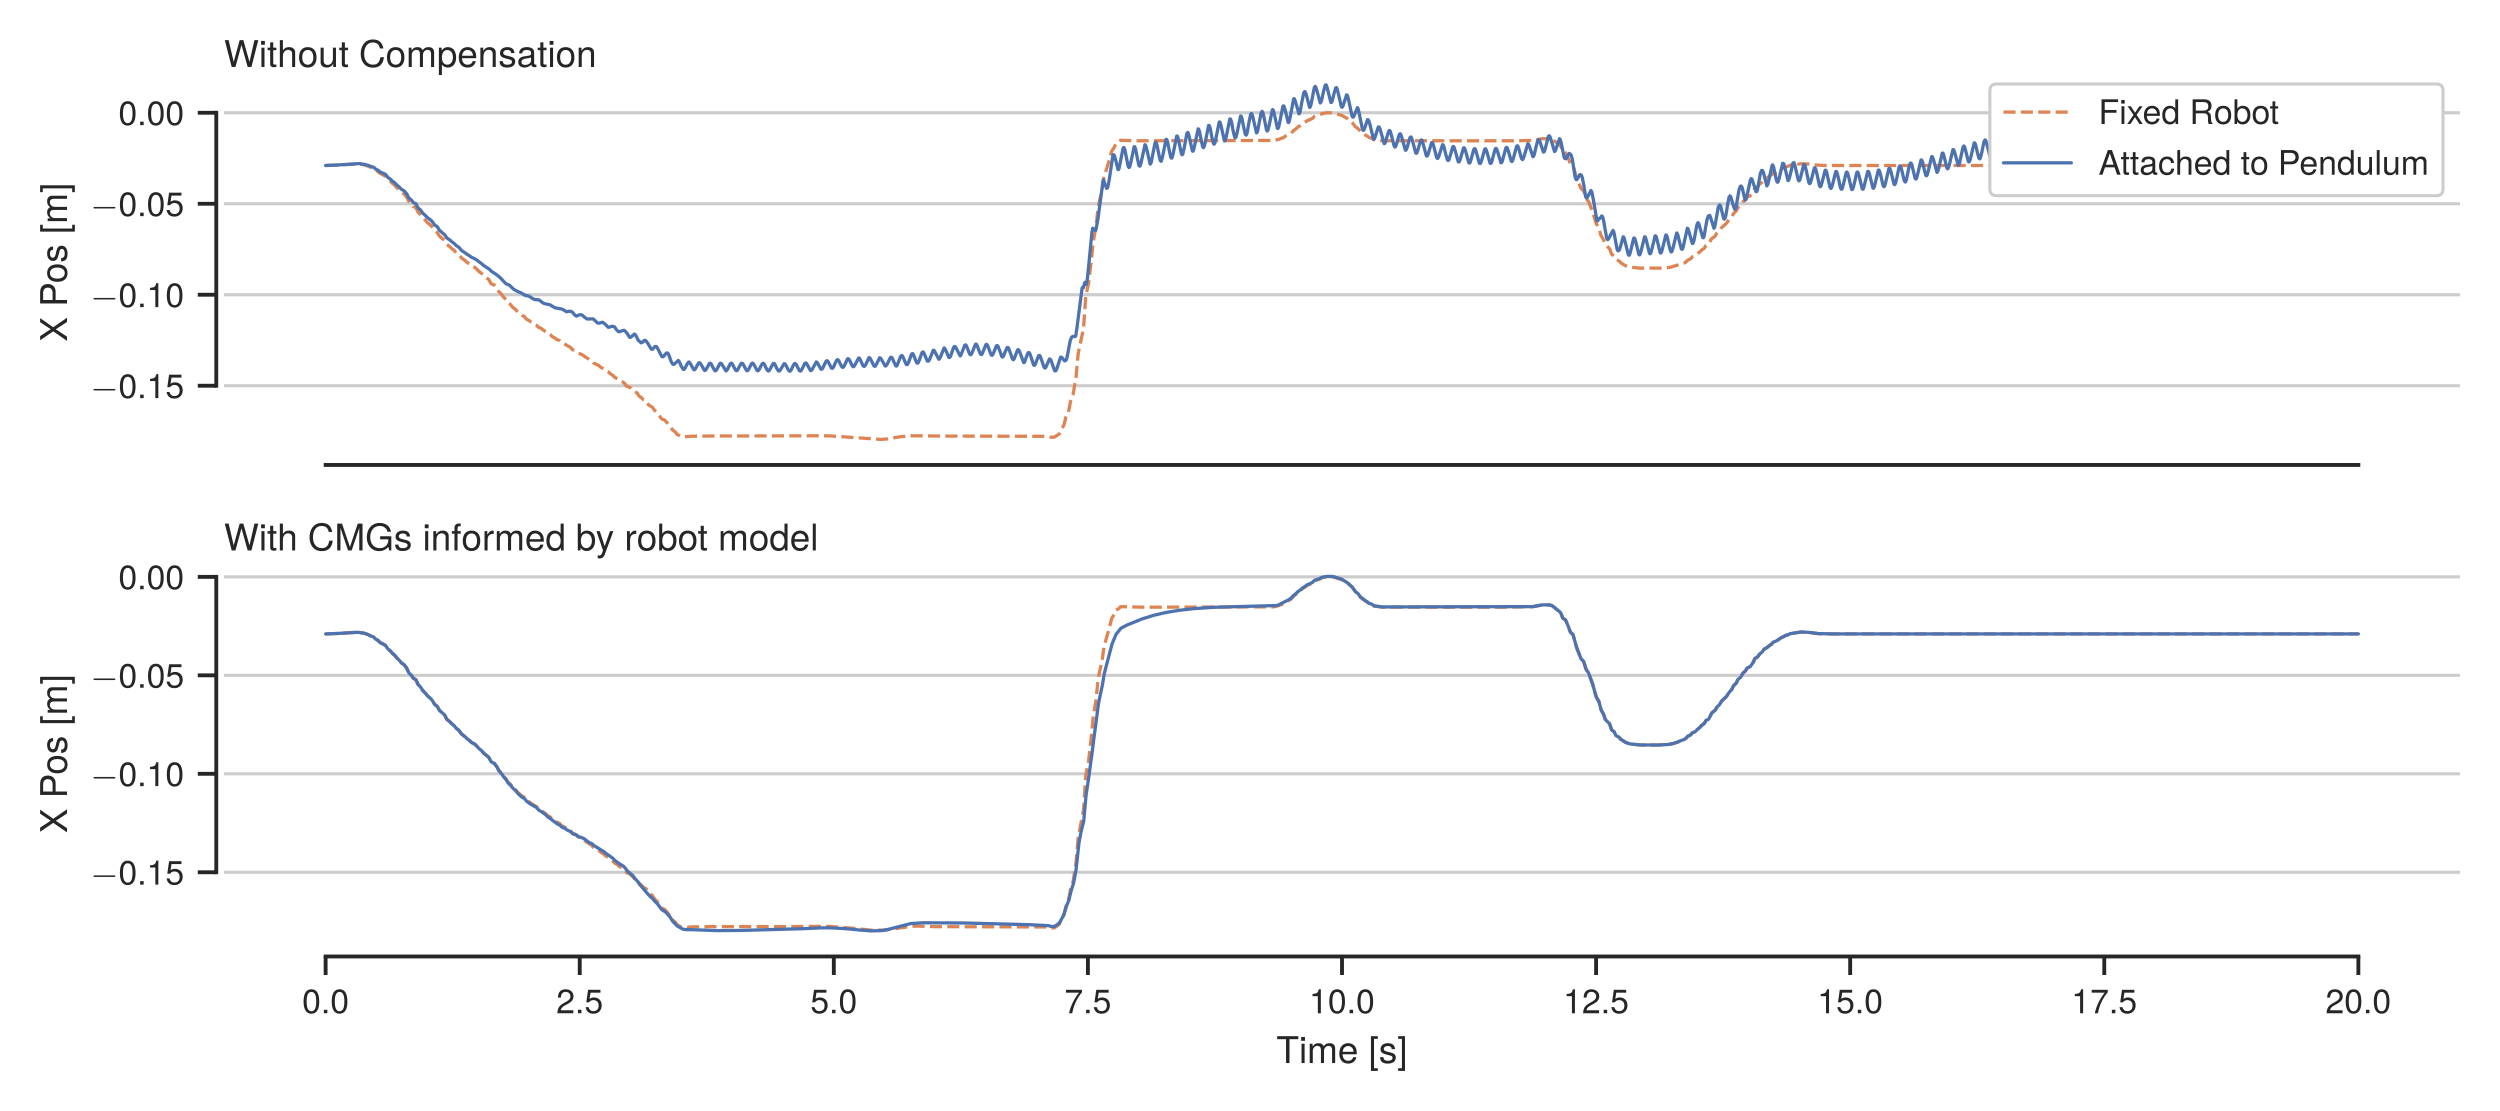 <?xml version="1.0" encoding="UTF-8"?>
<svg xmlns="http://www.w3.org/2000/svg" xmlns:xlink="http://www.w3.org/1999/xlink"  viewBox="0 0 648 288" version="1.1">
<defs>
<g>
<symbol overflow="visible" id="glyph0-0">
<path style="stroke:none;" d=""/>
</symbol>
<symbol overflow="visible" id="glyph0-1">
<path style="stroke:none;" d="M 6.125 -1.984 C 6.266 -1.984 6.453 -1.984 6.453 -2.188 C 6.453 -2.391 6.266 -2.391 6.125 -2.391 L 1.109 -2.391 C 0.969 -2.391 0.766 -2.391 0.766 -2.188 C 0.766 -1.984 0.969 -1.984 1.109 -1.984 Z M 6.125 -1.984 "/>
</symbol>
<symbol overflow="visible" id="glyph1-0">
<path style="stroke:none;" d=""/>
</symbol>
<symbol overflow="visible" id="glyph1-1">
<path style="stroke:none;" d="M 4.438 -2.984 C 4.438 -5.141 3.766 -6.219 2.406 -6.219 C 1.062 -6.219 0.375 -5.125 0.375 -3.047 C 0.375 -0.953 1.078 0.125 2.406 0.125 C 3.719 0.125 4.438 -0.953 4.438 -2.984 Z M 3.656 -3.062 C 3.656 -1.297 3.25 -0.516 2.391 -0.516 C 1.578 -0.516 1.172 -1.328 1.172 -3.031 C 1.172 -4.734 1.578 -5.531 2.406 -5.531 C 3.25 -5.531 3.656 -4.719 3.656 -3.062 Z M 3.656 -3.062 "/>
</symbol>
<symbol overflow="visible" id="glyph1-2">
<path style="stroke:none;" d="M 1.672 0 L 1.672 -0.906 L 0.766 -0.906 L 0.766 0 Z M 1.672 0 "/>
</symbol>
<symbol overflow="visible" id="glyph1-3">
<path style="stroke:none;" d="M 3.047 0 L 3.047 -6.219 L 2.531 -6.219 C 2.266 -5.266 2.094 -5.125 0.891 -4.984 L 0.891 -4.422 L 2.266 -4.422 L 2.266 0 Z M 3.047 0 "/>
</symbol>
<symbol overflow="visible" id="glyph1-4">
<path style="stroke:none;" d="M 4.5 -2.062 C 4.5 -3.281 3.688 -4.094 2.484 -4.094 C 2.047 -4.094 1.703 -3.984 1.344 -3.719 L 1.594 -5.328 L 4.172 -5.328 L 4.172 -6.078 L 0.969 -6.078 L 0.5 -2.828 L 1.203 -2.828 C 1.562 -3.266 1.859 -3.406 2.344 -3.406 C 3.188 -3.406 3.703 -2.875 3.703 -1.953 C 3.703 -1.062 3.188 -0.547 2.344 -0.547 C 1.672 -0.547 1.266 -0.891 1.078 -1.594 L 0.312 -1.594 C 0.562 -0.359 1.266 0.125 2.359 0.125 C 3.625 0.125 4.5 -0.75 4.5 -2.062 Z M 4.5 -2.062 "/>
</symbol>
<symbol overflow="visible" id="glyph1-5">
<path style="stroke:none;" d="M 5.078 -5.672 L 5.078 -6.391 L 0.781 -6.391 L 0.781 0 L 1.609 0 L 1.609 -2.906 L 4.656 -2.906 L 4.656 -3.625 L 1.609 -3.625 L 1.609 -5.672 Z M 5.078 -5.672 "/>
</symbol>
<symbol overflow="visible" id="glyph1-6">
<path style="stroke:none;" d="M 1.344 0 L 1.344 -4.594 L 0.609 -4.594 L 0.609 0 Z M 1.438 -5.281 L 1.438 -6.203 L 0.531 -6.203 L 0.531 -5.281 Z M 1.438 -5.281 "/>
</symbol>
<symbol overflow="visible" id="glyph1-7">
<path style="stroke:none;" d="M 4.141 0 L 2.562 -2.375 L 4.109 -4.594 L 3.281 -4.594 L 2.172 -2.922 L 1.062 -4.594 L 0.234 -4.594 L 1.766 -2.344 L 0.156 0 L 0.984 0 L 2.141 -1.766 L 3.297 0 Z M 4.141 0 "/>
</symbol>
<symbol overflow="visible" id="glyph1-8">
<path style="stroke:none;" d="M 4.5 -2.094 C 4.5 -2.75 4.438 -3.172 4.312 -3.516 C 4.016 -4.266 3.312 -4.719 2.453 -4.719 C 1.172 -4.719 0.344 -3.781 0.344 -2.266 C 0.344 -0.766 1.141 0.125 2.438 0.125 C 3.484 0.125 4.219 -0.469 4.406 -1.391 L 3.656 -1.391 C 3.469 -0.781 3.047 -0.547 2.469 -0.547 C 1.703 -0.547 1.125 -1.031 1.109 -2.094 Z M 3.719 -2.734 C 3.719 -2.734 3.719 -2.703 3.703 -2.688 L 1.125 -2.688 C 1.188 -3.5 1.703 -4.047 2.453 -4.047 C 3.172 -4.047 3.719 -3.453 3.719 -2.734 Z M 3.719 -2.734 "/>
</symbol>
<symbol overflow="visible" id="glyph1-9">
<path style="stroke:none;" d="M 4.344 0 L 4.344 -6.391 L 3.609 -6.391 L 3.609 -4.016 C 3.297 -4.484 2.812 -4.719 2.203 -4.719 C 1.016 -4.719 0.234 -3.797 0.234 -2.344 C 0.234 -0.781 0.984 0.125 2.219 0.125 C 2.859 0.125 3.297 -0.109 3.688 -0.672 L 3.688 0 Z M 3.609 -2.281 C 3.609 -1.219 3.109 -0.547 2.328 -0.547 C 1.531 -0.547 0.984 -1.234 0.984 -2.297 C 0.984 -3.359 1.531 -4.047 2.328 -4.047 C 3.109 -4.047 3.609 -3.344 3.609 -2.281 Z M 3.609 -2.281 "/>
</symbol>
<symbol overflow="visible" id="glyph1-10">
<path style="stroke:none;" d="M 5.953 0 L 5.953 -0.203 C 5.641 -0.406 5.578 -0.641 5.562 -1.484 C 5.547 -2.547 5.391 -2.859 4.703 -3.156 C 5.422 -3.5 5.703 -3.953 5.703 -4.688 C 5.703 -5.781 5.016 -6.391 3.766 -6.391 L 0.812 -6.391 L 0.812 0 L 1.625 0 L 1.625 -2.75 L 3.734 -2.75 C 4.453 -2.75 4.797 -2.406 4.781 -1.609 L 4.781 -1.047 C 4.766 -0.656 4.844 -0.266 4.969 0 Z M 4.859 -4.562 C 4.859 -3.812 4.469 -3.469 3.609 -3.469 L 1.625 -3.469 L 1.625 -5.672 L 3.609 -5.672 C 4.516 -5.672 4.859 -5.281 4.859 -4.562 Z M 4.859 -4.562 "/>
</symbol>
<symbol overflow="visible" id="glyph1-11">
<path style="stroke:none;" d="M 4.469 -2.266 C 4.469 -3.844 3.703 -4.719 2.391 -4.719 C 1.094 -4.719 0.312 -3.844 0.312 -2.297 C 0.312 -0.75 1.094 0.125 2.391 0.125 C 3.688 0.125 4.469 -0.75 4.469 -2.266 Z M 3.703 -2.266 C 3.703 -1.188 3.203 -0.547 2.391 -0.547 C 1.578 -0.547 1.078 -1.188 1.078 -2.297 C 1.078 -3.406 1.578 -4.047 2.391 -4.047 C 3.219 -4.047 3.703 -3.406 3.703 -2.266 Z M 3.703 -2.266 "/>
</symbol>
<symbol overflow="visible" id="glyph1-12">
<path style="stroke:none;" d="M 4.578 -2.344 C 4.578 -3.844 3.828 -4.719 2.625 -4.719 C 1.984 -4.719 1.547 -4.484 1.203 -3.969 L 1.203 -6.391 L 0.469 -6.391 L 0.469 0 L 1.125 0 L 1.125 -0.656 C 1.484 -0.125 1.953 0.125 2.578 0.125 C 3.797 0.125 4.578 -0.859 4.578 -2.344 Z M 3.828 -2.312 C 3.828 -1.266 3.281 -0.547 2.484 -0.547 C 1.703 -0.547 1.203 -1.25 1.203 -2.297 C 1.203 -3.375 1.703 -4.078 2.484 -4.047 C 3.297 -4.047 3.828 -3.328 3.828 -2.312 Z M 3.828 -2.312 "/>
</symbol>
<symbol overflow="visible" id="glyph1-13">
<path style="stroke:none;" d="M 2.219 0 L 2.219 -0.609 C 2.125 -0.594 2.016 -0.578 1.875 -0.578 C 1.562 -0.578 1.469 -0.672 1.469 -0.984 L 1.469 -4 L 2.219 -4 L 2.219 -4.594 L 1.469 -4.594 L 1.469 -5.859 L 0.75 -5.859 L 0.75 -4.594 L 0.125 -4.594 L 0.125 -4 L 0.75 -4 L 0.75 -0.672 C 0.75 -0.203 1.062 0.062 1.625 0.062 C 1.812 0.062 1.984 0.047 2.219 0 Z M 2.219 0 "/>
</symbol>
<symbol overflow="visible" id="glyph1-14">
<path style="stroke:none;" d="M 5.719 0 L 3.484 -6.391 L 2.422 -6.391 L 0.156 0 L 1.016 0 L 1.688 -1.922 L 4.156 -1.922 L 4.812 0 Z M 3.922 -2.609 L 1.891 -2.609 L 2.938 -5.516 Z M 3.922 -2.609 "/>
</symbol>
<symbol overflow="visible" id="glyph1-15">
<path style="stroke:none;" d="M 4.688 -0.016 L 4.688 -0.562 C 4.609 -0.547 4.578 -0.547 4.531 -0.547 C 4.281 -0.547 4.141 -0.688 4.141 -0.906 L 4.141 -3.469 C 4.141 -4.281 3.547 -4.719 2.406 -4.719 C 1.297 -4.719 0.609 -4.297 0.562 -3.234 L 1.312 -3.234 C 1.375 -3.797 1.703 -4.047 2.391 -4.047 C 3.047 -4.047 3.406 -3.797 3.406 -3.359 L 3.406 -3.172 C 3.406 -2.859 3.219 -2.734 2.641 -2.672 C 1.609 -2.531 1.453 -2.5 1.172 -2.391 C 0.641 -2.172 0.375 -1.75 0.375 -1.188 C 0.375 -0.359 0.953 0.125 1.875 0.125 C 2.469 0.125 3.031 -0.109 3.438 -0.547 C 3.516 -0.188 3.828 0.062 4.188 0.062 C 4.344 0.062 4.453 0.047 4.688 -0.016 Z M 3.406 -1.594 C 3.406 -0.922 2.75 -0.516 2.031 -0.516 C 1.469 -0.516 1.125 -0.703 1.125 -1.203 C 1.125 -1.688 1.453 -1.906 2.234 -2.016 C 3 -2.125 3.172 -2.156 3.406 -2.266 Z M 3.406 -1.594 "/>
</symbol>
<symbol overflow="visible" id="glyph1-16">
<path style="stroke:none;" d="M 4.188 -1.578 L 3.438 -1.578 C 3.328 -0.844 2.938 -0.547 2.328 -0.547 C 1.516 -0.547 1.031 -1.172 1.031 -2.25 C 1.031 -3.406 1.5 -4.047 2.312 -4.047 C 2.922 -4.047 3.297 -3.688 3.391 -3.047 L 4.125 -3.047 C 4.047 -4.172 3.344 -4.719 2.312 -4.719 C 1.078 -4.719 0.266 -3.781 0.266 -2.25 C 0.266 -0.766 1.062 0.125 2.312 0.125 C 3.406 0.125 4.094 -0.531 4.188 -1.578 Z M 4.188 -1.578 "/>
</symbol>
<symbol overflow="visible" id="glyph1-17">
<path style="stroke:none;" d="M 4.266 0 L 4.266 -3.469 C 4.266 -4.25 3.703 -4.719 2.812 -4.719 C 2.172 -4.719 1.766 -4.516 1.344 -3.969 L 1.344 -6.391 L 0.609 -6.391 L 0.609 0 L 1.344 0 L 1.344 -2.531 C 1.344 -3.469 1.828 -4.078 2.578 -4.078 C 3.109 -4.078 3.531 -3.781 3.531 -3.188 L 3.531 0 Z M 4.266 0 "/>
</symbol>
<symbol overflow="visible" id="glyph1-18">
<path style="stroke:none;" d="M 5.406 -4.516 C 5.406 -5.719 4.703 -6.391 3.438 -6.391 L 0.797 -6.391 L 0.797 0 L 1.609 0 L 1.609 -2.703 L 3.625 -2.703 C 4.672 -2.703 5.406 -3.453 5.406 -4.516 Z M 4.562 -4.547 C 4.562 -3.844 4.094 -3.422 3.312 -3.422 L 1.609 -3.422 L 1.609 -5.672 L 3.312 -5.672 C 4.094 -5.672 4.562 -5.25 4.562 -4.547 Z M 4.562 -4.547 "/>
</symbol>
<symbol overflow="visible" id="glyph1-19">
<path style="stroke:none;" d="M 4.266 0 L 4.266 -3.469 C 4.266 -4.234 3.703 -4.719 2.812 -4.719 C 2.125 -4.719 1.688 -4.469 1.281 -3.828 L 1.281 -4.594 L 0.609 -4.594 L 0.609 0 L 1.344 0 L 1.344 -2.531 C 1.344 -3.469 1.844 -4.078 2.594 -4.078 C 3.172 -4.078 3.547 -3.734 3.547 -3.188 L 3.547 0 Z M 4.266 0 "/>
</symbol>
<symbol overflow="visible" id="glyph1-20">
<path style="stroke:none;" d="M 4.219 0 L 4.219 -4.594 L 3.5 -4.594 L 3.5 -2.062 C 3.5 -1.125 3 -0.516 2.25 -0.516 C 1.672 -0.516 1.297 -0.859 1.297 -1.406 L 1.297 -4.594 L 0.562 -4.594 L 0.562 -1.125 C 0.562 -0.359 1.141 0.125 2.031 0.125 C 2.703 0.125 3.141 -0.109 3.562 -0.703 L 3.562 0 Z M 4.219 0 "/>
</symbol>
<symbol overflow="visible" id="glyph1-21">
<path style="stroke:none;" d="M 1.328 0 L 1.328 -6.391 L 0.594 -6.391 L 0.594 0 Z M 1.328 0 "/>
</symbol>
<symbol overflow="visible" id="glyph1-22">
<path style="stroke:none;" d="M 6.656 0 L 6.656 -3.438 C 6.656 -4.266 6.203 -4.719 5.344 -4.719 C 4.734 -4.719 4.359 -4.547 3.938 -4.031 C 3.656 -4.516 3.297 -4.719 2.703 -4.719 C 2.094 -4.719 1.688 -4.5 1.281 -3.938 L 1.281 -4.594 L 0.625 -4.594 L 0.625 0 L 1.344 0 L 1.344 -2.891 C 1.344 -3.547 1.828 -4.078 2.422 -4.078 C 2.969 -4.078 3.281 -3.75 3.281 -3.172 L 3.281 0 L 4 0 L 4 -2.891 C 4 -3.547 4.5 -4.078 5.094 -4.078 C 5.625 -4.078 5.938 -3.75 5.938 -3.172 L 5.938 0 Z M 6.656 0 "/>
</symbol>
<symbol overflow="visible" id="glyph1-23">
<path style="stroke:none;" d="M 4.484 -4.391 C 4.484 -5.438 3.656 -6.219 2.484 -6.219 C 1.219 -6.219 0.484 -5.562 0.438 -4.062 L 1.203 -4.062 C 1.266 -5.109 1.703 -5.547 2.469 -5.547 C 3.172 -5.547 3.688 -5.047 3.688 -4.375 C 3.688 -3.891 3.406 -3.469 2.844 -3.141 L 2.047 -2.688 C 0.75 -1.953 0.375 -1.375 0.297 0 L 4.438 0 L 4.438 -0.766 L 1.172 -0.766 C 1.25 -1.266 1.531 -1.594 2.281 -2.047 L 3.172 -2.516 C 4.031 -2.984 4.484 -3.625 4.484 -4.391 Z M 4.484 -4.391 "/>
</symbol>
<symbol overflow="visible" id="glyph1-24">
<path style="stroke:none;" d="M 4.562 -5.438 L 4.562 -6.078 L 0.406 -6.078 L 0.406 -5.328 L 3.766 -5.328 C 2.531 -3.766 1.641 -1.953 1.203 0 L 2.031 0 C 2.375 -2 3.25 -3.891 4.562 -5.438 Z M 4.562 -5.438 "/>
</symbol>
<symbol overflow="visible" id="glyph2-0">
<path style="stroke:none;" d=""/>
</symbol>
<symbol overflow="visible" id="glyph2-1">
<path style="stroke:none;" d="M 0 -6.203 L -3.578 -3.734 L -6.969 -6.094 L -6.969 -5.031 L -4.234 -3.234 L -6.969 -1.438 L -6.969 -0.359 L -3.578 -2.672 L 0 -0.203 L 0 -1.297 L -2.906 -3.203 L 0 -5.109 Z M 0 -6.203 "/>
</symbol>
<symbol overflow="visible" id="glyph2-2">
<path style="stroke:none;" d="M -4.922 -5.906 C -6.234 -5.906 -6.969 -5.125 -6.969 -3.75 L -6.969 -0.875 L 0 -0.875 L 0 -1.766 L -2.953 -1.766 L -2.953 -3.953 C -2.953 -5.094 -3.766 -5.906 -4.922 -5.906 Z M -4.969 -4.969 C -4.203 -4.969 -3.734 -4.469 -3.734 -3.609 L -3.734 -1.766 L -6.188 -1.766 L -6.188 -3.609 C -6.188 -4.469 -5.734 -4.969 -4.969 -4.969 Z M -4.969 -4.969 "/>
</symbol>
<symbol overflow="visible" id="glyph2-3">
<path style="stroke:none;" d="M -2.469 -4.875 C -4.203 -4.875 -5.156 -4.047 -5.156 -2.594 C -5.156 -1.188 -4.188 -0.344 -2.5 -0.344 C -0.828 -0.344 0.141 -1.188 0.141 -2.609 C 0.141 -4.016 -0.828 -4.875 -2.469 -4.875 Z M -2.484 -4.047 C -1.297 -4.047 -0.594 -3.484 -0.594 -2.609 C -0.594 -1.719 -1.297 -1.172 -2.5 -1.172 C -3.703 -1.172 -4.422 -1.719 -4.422 -2.609 C -4.422 -3.516 -3.719 -4.047 -2.484 -4.047 Z M -2.484 -4.047 "/>
</symbol>
<symbol overflow="visible" id="glyph2-4">
<path style="stroke:none;" d="M -1.406 -4.391 C -2.156 -4.391 -2.531 -3.969 -2.766 -2.969 L -2.938 -2.203 C -3.094 -1.562 -3.312 -1.281 -3.656 -1.281 C -4.125 -1.281 -4.422 -1.688 -4.422 -2.344 C -4.422 -2.984 -4.141 -3.328 -3.609 -3.344 L -3.609 -4.188 C -4.594 -4.172 -5.156 -3.531 -5.156 -2.375 C -5.156 -1.203 -4.547 -0.453 -3.625 -0.453 C -2.844 -0.453 -2.469 -0.844 -2.188 -2.031 L -2 -2.781 C -1.859 -3.344 -1.703 -3.562 -1.344 -3.562 C -0.875 -3.562 -0.594 -3.094 -0.594 -2.391 C -0.594 -1.672 -0.766 -1.266 -1.531 -1.172 L -1.531 -0.328 C -0.375 -0.359 0.141 -1.016 0.141 -2.328 C 0.141 -3.578 -0.438 -4.391 -1.406 -4.391 Z M -1.406 -4.391 "/>
</symbol>
<symbol overflow="visible" id="glyph2-5">
<path style="stroke:none;" d="M 2.031 -2.391 L 1.344 -2.391 L 1.344 -1.406 L -6.281 -1.406 L -6.281 -2.391 L -6.969 -2.391 L -6.969 -0.609 L 2.031 -0.609 Z M 2.031 -2.391 "/>
</symbol>
<symbol overflow="visible" id="glyph2-6">
<path style="stroke:none;" d="M 0 -7.266 L -3.766 -7.266 C -4.656 -7.266 -5.156 -6.766 -5.156 -5.828 C -5.156 -5.156 -4.953 -4.766 -4.391 -4.297 C -4.922 -4 -5.156 -3.594 -5.156 -2.938 C -5.156 -2.281 -4.906 -1.844 -4.297 -1.406 L -5.016 -1.406 L -5.016 -0.672 L 0 -0.672 L 0 -1.469 L -3.141 -1.469 C -3.875 -1.469 -4.453 -2 -4.453 -2.656 C -4.453 -3.234 -4.094 -3.578 -3.453 -3.578 L 0 -3.578 L 0 -4.375 L -3.141 -4.375 C -3.875 -4.375 -4.453 -4.906 -4.453 -5.562 C -4.453 -6.141 -4.078 -6.469 -3.453 -6.469 L 0 -6.469 Z M 0 -7.266 "/>
</symbol>
<symbol overflow="visible" id="glyph2-7">
<path style="stroke:none;" d="M 2.031 -2 L -6.969 -2 L -6.969 -0.219 L -6.281 -0.219 L -6.281 -1.203 L 1.344 -1.203 L 1.344 -0.219 L 2.031 -0.219 Z M 2.031 -2 "/>
</symbol>
<symbol overflow="visible" id="glyph3-0">
<path style="stroke:none;" d=""/>
</symbol>
<symbol overflow="visible" id="glyph3-1">
<path style="stroke:none;" d="M 8.891 -6.969 L 7.891 -6.969 L 6.609 -1.312 L 5.016 -6.969 L 4.062 -6.969 L 2.516 -1.312 L 1.203 -6.969 L 0.203 -6.969 L 2 0 L 2.969 0 L 4.531 -5.734 L 6.141 0 L 7.109 0 Z M 8.891 -6.969 "/>
</symbol>
<symbol overflow="visible" id="glyph3-2">
<path style="stroke:none;" d="M 1.469 0 L 1.469 -5.016 L 0.672 -5.016 L 0.672 0 Z M 1.562 -5.766 L 1.562 -6.766 L 0.578 -6.766 L 0.578 -5.766 Z M 1.562 -5.766 "/>
</symbol>
<symbol overflow="visible" id="glyph3-3">
<path style="stroke:none;" d="M 2.422 0 L 2.422 -0.672 C 2.328 -0.641 2.203 -0.625 2.047 -0.625 C 1.703 -0.625 1.609 -0.734 1.609 -1.078 L 1.609 -4.359 L 2.422 -4.359 L 2.422 -5.016 L 1.609 -5.016 L 1.609 -6.391 L 0.812 -6.391 L 0.812 -5.016 L 0.141 -5.016 L 0.141 -4.359 L 0.812 -4.359 L 0.812 -0.734 C 0.812 -0.219 1.156 0.062 1.781 0.062 C 1.969 0.062 2.156 0.047 2.422 0 Z M 2.422 0 "/>
</symbol>
<symbol overflow="visible" id="glyph3-4">
<path style="stroke:none;" d="M 4.641 0 L 4.641 -3.781 C 4.641 -4.625 4.047 -5.156 3.062 -5.156 C 2.359 -5.156 1.938 -4.938 1.469 -4.328 L 1.469 -6.969 L 0.672 -6.969 L 0.672 0 L 1.469 0 L 1.469 -2.766 C 1.469 -3.781 2 -4.453 2.828 -4.453 C 3.391 -4.453 3.859 -4.125 3.859 -3.469 L 3.859 0 Z M 4.641 0 "/>
</symbol>
<symbol overflow="visible" id="glyph3-5">
<path style="stroke:none;" d="M 4.875 -2.469 C 4.875 -4.203 4.047 -5.156 2.594 -5.156 C 1.188 -5.156 0.344 -4.188 0.344 -2.5 C 0.344 -0.828 1.188 0.141 2.609 0.141 C 4.016 0.141 4.875 -0.828 4.875 -2.469 Z M 4.047 -2.484 C 4.047 -1.297 3.484 -0.594 2.609 -0.594 C 1.719 -0.594 1.172 -1.297 1.172 -2.5 C 1.172 -3.703 1.719 -4.422 2.609 -4.422 C 3.516 -4.422 4.047 -3.719 4.047 -2.484 Z M 4.047 -2.484 "/>
</symbol>
<symbol overflow="visible" id="glyph3-6">
<path style="stroke:none;" d="M 4.609 0 L 4.609 -5.016 L 3.812 -5.016 L 3.812 -2.25 C 3.812 -1.219 3.281 -0.547 2.453 -0.547 C 1.812 -0.547 1.422 -0.938 1.422 -1.547 L 1.422 -5.016 L 0.625 -5.016 L 0.625 -1.219 C 0.625 -0.391 1.25 0.141 2.219 0.141 C 2.953 0.141 3.422 -0.109 3.891 -0.781 L 3.891 0 Z M 4.609 0 "/>
</symbol>
<symbol overflow="visible" id="glyph3-7">
<path style="stroke:none;" d="M 6.469 -2.547 L 5.562 -2.547 C 5.344 -1.219 4.797 -0.609 3.609 -0.609 C 2.234 -0.609 1.344 -1.672 1.344 -3.406 C 1.344 -5.203 2.188 -6.359 3.531 -6.359 C 4.625 -6.359 5.203 -5.875 5.422 -4.812 L 6.328 -4.812 C 6.047 -6.344 5.172 -7.141 3.641 -7.141 C 1.531 -7.141 0.453 -5.438 0.453 -3.406 C 0.453 -1.375 1.562 0.172 3.609 0.172 C 5.312 0.172 6.266 -0.734 6.469 -2.547 Z M 6.469 -2.547 "/>
</symbol>
<symbol overflow="visible" id="glyph3-8">
<path style="stroke:none;" d="M 7.266 0 L 7.266 -3.766 C 7.266 -4.656 6.766 -5.156 5.828 -5.156 C 5.156 -5.156 4.766 -4.953 4.297 -4.391 C 4 -4.922 3.594 -5.156 2.938 -5.156 C 2.281 -5.156 1.844 -4.906 1.406 -4.297 L 1.406 -5.016 L 0.672 -5.016 L 0.672 0 L 1.469 0 L 1.469 -3.141 C 1.469 -3.875 2 -4.453 2.656 -4.453 C 3.234 -4.453 3.578 -4.094 3.578 -3.453 L 3.578 0 L 4.375 0 L 4.375 -3.141 C 4.375 -3.875 4.906 -4.453 5.562 -4.453 C 6.141 -4.453 6.469 -4.078 6.469 -3.453 L 6.469 0 Z M 7.266 0 "/>
</symbol>
<symbol overflow="visible" id="glyph3-9">
<path style="stroke:none;" d="M 5 -2.453 C 5 -4.141 4.172 -5.156 2.844 -5.156 C 2.172 -5.156 1.625 -4.844 1.25 -4.25 L 1.25 -5.016 L 0.531 -5.016 L 0.531 2.078 L 1.312 2.078 L 1.312 -0.609 C 1.734 -0.094 2.203 0.141 2.859 0.141 C 4.156 0.141 5 -0.859 5 -2.453 Z M 4.172 -2.484 C 4.172 -1.344 3.578 -0.609 2.719 -0.609 C 1.875 -0.609 1.312 -1.297 1.312 -2.469 C 1.312 -3.641 1.875 -4.406 2.719 -4.406 C 3.594 -4.406 4.172 -3.672 4.172 -2.484 Z M 4.172 -2.484 "/>
</symbol>
<symbol overflow="visible" id="glyph3-10">
<path style="stroke:none;" d="M 4.906 -2.281 C 4.906 -3 4.844 -3.469 4.703 -3.828 C 4.375 -4.656 3.609 -5.156 2.672 -5.156 C 1.281 -5.156 0.375 -4.125 0.375 -2.484 C 0.375 -0.828 1.25 0.141 2.656 0.141 C 3.812 0.141 4.594 -0.5 4.797 -1.516 L 4 -1.516 C 3.781 -0.859 3.328 -0.594 2.688 -0.594 C 1.859 -0.594 1.234 -1.125 1.219 -2.281 Z M 4.047 -2.984 C 4.047 -2.984 4.047 -2.938 4.047 -2.922 L 1.234 -2.922 C 1.297 -3.812 1.859 -4.422 2.672 -4.422 C 3.453 -4.422 4.047 -3.766 4.047 -2.984 Z M 4.047 -2.984 "/>
</symbol>
<symbol overflow="visible" id="glyph3-11">
<path style="stroke:none;" d="M 4.656 0 L 4.656 -3.781 C 4.656 -4.625 4.031 -5.156 3.062 -5.156 C 2.328 -5.156 1.844 -4.875 1.406 -4.172 L 1.406 -5.016 L 0.672 -5.016 L 0.672 0 L 1.469 0 L 1.469 -2.766 C 1.469 -3.781 2.016 -4.453 2.828 -4.453 C 3.469 -4.453 3.859 -4.078 3.859 -3.469 L 3.859 0 Z M 4.656 0 "/>
</symbol>
<symbol overflow="visible" id="glyph3-12">
<path style="stroke:none;" d="M 4.391 -1.406 C 4.391 -2.156 3.969 -2.531 2.969 -2.766 L 2.203 -2.938 C 1.562 -3.094 1.281 -3.312 1.281 -3.656 C 1.281 -4.125 1.688 -4.422 2.344 -4.422 C 2.984 -4.422 3.328 -4.141 3.344 -3.609 L 4.188 -3.609 C 4.172 -4.594 3.531 -5.156 2.375 -5.156 C 1.203 -5.156 0.453 -4.547 0.453 -3.625 C 0.453 -2.844 0.844 -2.469 2.031 -2.188 L 2.781 -2 C 3.344 -1.859 3.562 -1.703 3.562 -1.344 C 3.562 -0.875 3.094 -0.594 2.391 -0.594 C 1.672 -0.594 1.266 -0.766 1.172 -1.531 L 0.328 -1.531 C 0.359 -0.375 1.016 0.141 2.328 0.141 C 3.578 0.141 4.391 -0.438 4.391 -1.406 Z M 4.391 -1.406 "/>
</symbol>
<symbol overflow="visible" id="glyph3-13">
<path style="stroke:none;" d="M 5.109 -0.016 L 5.109 -0.625 C 5.031 -0.609 4.984 -0.609 4.938 -0.609 C 4.672 -0.609 4.516 -0.75 4.516 -1 L 4.516 -3.781 C 4.516 -4.672 3.859 -5.156 2.625 -5.156 C 1.422 -5.156 0.672 -4.688 0.625 -3.531 L 1.422 -3.531 C 1.484 -4.141 1.859 -4.422 2.594 -4.422 C 3.312 -4.422 3.719 -4.156 3.719 -3.672 L 3.719 -3.469 C 3.719 -3.125 3.516 -2.984 2.891 -2.906 C 1.766 -2.766 1.594 -2.719 1.281 -2.594 C 0.703 -2.359 0.406 -1.906 0.406 -1.297 C 0.406 -0.391 1.031 0.141 2.047 0.141 C 2.688 0.141 3.312 -0.125 3.75 -0.594 C 3.828 -0.203 4.172 0.062 4.578 0.062 C 4.734 0.062 4.859 0.047 5.109 -0.016 Z M 3.719 -1.734 C 3.719 -1.016 3 -0.547 2.219 -0.547 C 1.594 -0.547 1.234 -0.781 1.234 -1.312 C 1.234 -1.844 1.594 -2.078 2.438 -2.203 C 3.281 -2.312 3.453 -2.359 3.719 -2.484 Z M 3.719 -1.734 "/>
</symbol>
<symbol overflow="visible" id="glyph3-14">
<path style="stroke:none;" d="M 5.672 -6.188 L 5.672 -6.969 L 0.203 -6.969 L 0.203 -6.188 L 2.5 -6.188 L 2.5 0 L 3.391 0 L 3.391 -6.188 Z M 5.672 -6.188 "/>
</symbol>
<symbol overflow="visible" id="glyph3-15">
<path style="stroke:none;" d="M 2.391 2.031 L 2.391 1.344 L 1.406 1.344 L 1.406 -6.281 L 2.391 -6.281 L 2.391 -6.969 L 0.609 -6.969 L 0.609 2.031 Z M 2.391 2.031 "/>
</symbol>
<symbol overflow="visible" id="glyph3-16">
<path style="stroke:none;" d="M 2 2.031 L 2 -6.969 L 0.219 -6.969 L 0.219 -6.281 L 1.203 -6.281 L 1.203 1.344 L 0.219 1.344 L 0.219 2.031 Z M 2 2.031 "/>
</symbol>
<symbol overflow="visible" id="glyph3-17">
<path style="stroke:none;" d="M 7.281 0 L 7.281 -6.969 L 6.047 -6.969 L 4.016 -0.906 L 1.953 -6.969 L 0.719 -6.969 L 0.719 0 L 1.562 0 L 1.562 -5.844 L 3.531 0 L 4.469 0 L 6.438 -5.844 L 6.438 0 Z M 7.281 0 "/>
</symbol>
<symbol overflow="visible" id="glyph3-18">
<path style="stroke:none;" d="M 6.781 0 L 6.781 -3.688 L 3.875 -3.688 L 3.875 -2.891 L 6 -2.891 L 6 -2.703 C 6 -1.469 5.078 -0.609 3.812 -0.609 C 2.234 -0.609 1.312 -1.766 1.312 -3.469 C 1.312 -5.172 2.281 -6.359 3.766 -6.359 C 4.812 -6.359 5.578 -5.75 5.781 -4.859 L 6.688 -4.859 C 6.438 -6.266 5.359 -7.141 3.766 -7.141 C 1.641 -7.141 0.422 -5.5 0.422 -3.406 C 0.422 -1.266 1.734 0.172 3.609 0.172 C 4.562 0.172 5.312 -0.156 6 -0.922 L 6.219 0 Z M 6.781 0 "/>
</symbol>
<symbol overflow="visible" id="glyph3-19">
<path style="stroke:none;" d="M 2.469 -4.359 L 2.469 -5.016 L 1.641 -5.016 L 1.641 -5.797 C 1.641 -6.125 1.828 -6.297 2.188 -6.297 C 2.25 -6.297 2.281 -6.297 2.469 -6.297 L 2.469 -6.953 C 2.281 -6.984 2.188 -7 2.016 -7 C 1.281 -7 0.844 -6.578 0.844 -5.859 L 0.844 -5.016 L 0.172 -5.016 L 0.172 -4.359 L 0.844 -4.359 L 0.844 0 L 1.641 0 L 1.641 -4.359 Z M 2.469 -4.359 "/>
</symbol>
<symbol overflow="visible" id="glyph3-20">
<path style="stroke:none;" d="M 3.062 -4.312 L 3.062 -5.125 C 2.938 -5.141 2.875 -5.156 2.766 -5.156 C 2.25 -5.156 1.859 -4.844 1.391 -4.109 L 1.391 -5.016 L 0.672 -5.016 L 0.672 0 L 1.469 0 L 1.469 -2.594 C 1.469 -3.734 1.844 -4.297 3.062 -4.312 Z M 3.062 -4.312 "/>
</symbol>
<symbol overflow="visible" id="glyph3-21">
<path style="stroke:none;" d="M 4.734 0 L 4.734 -6.969 L 3.938 -6.969 L 3.938 -4.375 C 3.609 -4.891 3.062 -5.156 2.406 -5.156 C 1.094 -5.156 0.25 -4.156 0.25 -2.547 C 0.25 -0.859 1.078 0.141 2.422 0.141 C 3.125 0.141 3.594 -0.109 4.031 -0.734 L 4.031 0 Z M 3.938 -2.484 C 3.938 -1.328 3.391 -0.609 2.547 -0.609 C 1.656 -0.609 1.078 -1.344 1.078 -2.5 C 1.078 -3.672 1.656 -4.406 2.531 -4.406 C 3.391 -4.406 3.938 -3.641 3.938 -2.484 Z M 3.938 -2.484 "/>
</symbol>
<symbol overflow="visible" id="glyph3-22">
<path style="stroke:none;" d="M 5 -2.562 C 5 -4.188 4.172 -5.156 2.859 -5.156 C 2.172 -5.156 1.688 -4.891 1.312 -4.328 L 1.312 -6.969 L 0.516 -6.969 L 0.516 0 L 1.234 0 L 1.234 -0.719 C 1.609 -0.141 2.125 0.141 2.828 0.141 C 4.141 0.141 5 -0.938 5 -2.562 Z M 4.172 -2.516 C 4.172 -1.375 3.578 -0.609 2.703 -0.609 C 1.859 -0.609 1.312 -1.375 1.312 -2.5 C 1.312 -3.688 1.859 -4.453 2.703 -4.406 C 3.594 -4.406 4.172 -3.641 4.172 -2.516 Z M 4.172 -2.516 "/>
</symbol>
<symbol overflow="visible" id="glyph3-23">
<path style="stroke:none;" d="M 4.578 -5.016 L 3.703 -5.016 L 2.328 -1.109 L 1.047 -5.016 L 0.188 -5.016 L 1.891 0.016 L 1.578 0.812 C 1.438 1.172 1.281 1.297 0.938 1.297 C 0.828 1.297 0.688 1.281 0.516 1.25 L 0.516 1.953 C 0.672 2.047 0.844 2.078 1.047 2.078 C 1.609 2.078 2.078 1.766 2.344 1.047 Z M 4.578 -5.016 "/>
</symbol>
<symbol overflow="visible" id="glyph3-24">
<path style="stroke:none;" d="M 1.438 0 L 1.438 -6.969 L 0.656 -6.969 L 0.656 0 Z M 1.438 0 "/>
</symbol>
</g>
<clipPath id="clip1">
  <path d="M 58.059 99 L 637.633 99 L 637.633 101 L 58.059 101 Z M 58.059 99 "/>
</clipPath>
<clipPath id="clip2">
  <path d="M 58.059 76 L 637.633 76 L 637.633 77 L 58.059 77 Z M 58.059 76 "/>
</clipPath>
<clipPath id="clip3">
  <path d="M 58.059 52 L 637.633 52 L 637.633 54 L 58.059 54 Z M 58.059 52 "/>
</clipPath>
<clipPath id="clip4">
  <path d="M 58.059 28 L 637.633 28 L 637.633 30 L 58.059 30 Z M 58.059 28 "/>
</clipPath>
<clipPath id="clip5">
  <path d="M 58.059 225 L 637.633 225 L 637.633 227 L 58.059 227 Z M 58.059 225 "/>
</clipPath>
<clipPath id="clip6">
  <path d="M 58.059 200 L 637.633 200 L 637.633 201 L 58.059 201 Z M 58.059 200 "/>
</clipPath>
<clipPath id="clip7">
  <path d="M 58.059 174 L 637.633 174 L 637.633 176 L 58.059 176 Z M 58.059 174 "/>
</clipPath>
<clipPath id="clip8">
  <path d="M 58.059 149 L 637.633 149 L 637.633 150 L 58.059 150 Z M 58.059 149 "/>
</clipPath>
</defs>
<g id="surface1">
<rect x="0" y="0" width="648" height="288" style="fill:rgb(100%,100%,100%);fill-opacity:1;stroke:none;"/>
<path style=" stroke:none;fill-rule:nonzero;fill:rgb(100%,100%,100%);fill-opacity:1;" d="M 58.059 118.516 L 637.633 118.516 L 637.633 17.367 L 58.059 17.367 Z M 58.059 118.516 "/>
<g clip-path="url(#clip1)" clip-rule="nonzero">
<path style="fill:none;stroke-width:0.8;stroke-linecap:round;stroke-linejoin:round;stroke:rgb(79.999%,79.999%,79.999%);stroke-opacity:1;stroke-miterlimit:10;" d="M 58.059 188.016 L 637.633 188.016 " transform="matrix(1,0,0,-1,0,288)"/>
</g>
<path style="fill:none;stroke-width:1;stroke-linecap:butt;stroke-linejoin:round;stroke:rgb(14.999%,14.999%,14.999%);stroke-opacity:1;stroke-miterlimit:10;" d="M 56.059 188.016 L 51.262 188.016 " transform="matrix(1,0,0,-1,0,288)"/>
<g style="fill:rgb(14.999%,14.999%,14.999%);fill-opacity:1;">
  <use xlink:href="#glyph0-1" x="23.454" y="103.195"/>
</g>
<g style="fill:rgb(14.999%,14.999%,14.999%);fill-opacity:1;">
  <use xlink:href="#glyph1-1" x="30.699" y="103.195"/>
  <use xlink:href="#glyph1-2" x="35.565" y="103.195"/>
  <use xlink:href="#glyph1-3" x="37.993" y="103.195"/>
  <use xlink:href="#glyph1-4" x="42.859" y="103.195"/>
</g>
<g clip-path="url(#clip2)" clip-rule="nonzero">
<path style="fill:none;stroke-width:0.8;stroke-linecap:round;stroke-linejoin:round;stroke:rgb(79.999%,79.999%,79.999%);stroke-opacity:1;stroke-miterlimit:10;" d="M 58.059 211.598 L 637.633 211.598 " transform="matrix(1,0,0,-1,0,288)"/>
</g>
<path style="fill:none;stroke-width:1;stroke-linecap:butt;stroke-linejoin:round;stroke:rgb(14.999%,14.999%,14.999%);stroke-opacity:1;stroke-miterlimit:10;" d="M 56.059 211.598 L 51.262 211.598 " transform="matrix(1,0,0,-1,0,288)"/>
<g style="fill:rgb(14.999%,14.999%,14.999%);fill-opacity:1;">
  <use xlink:href="#glyph0-1" x="23.454" y="79.609"/>
</g>
<g style="fill:rgb(14.999%,14.999%,14.999%);fill-opacity:1;">
  <use xlink:href="#glyph1-1" x="30.699" y="79.609"/>
  <use xlink:href="#glyph1-2" x="35.565" y="79.609"/>
  <use xlink:href="#glyph1-3" x="37.993" y="79.609"/>
  <use xlink:href="#glyph1-1" x="42.859" y="79.609"/>
</g>
<g clip-path="url(#clip3)" clip-rule="nonzero">
<path style="fill:none;stroke-width:0.8;stroke-linecap:round;stroke-linejoin:round;stroke:rgb(79.999%,79.999%,79.999%);stroke-opacity:1;stroke-miterlimit:10;" d="M 58.059 235.184 L 637.633 235.184 " transform="matrix(1,0,0,-1,0,288)"/>
</g>
<path style="fill:none;stroke-width:1;stroke-linecap:butt;stroke-linejoin:round;stroke:rgb(14.999%,14.999%,14.999%);stroke-opacity:1;stroke-miterlimit:10;" d="M 56.059 235.184 L 51.262 235.184 " transform="matrix(1,0,0,-1,0,288)"/>
<g style="fill:rgb(14.999%,14.999%,14.999%);fill-opacity:1;">
  <use xlink:href="#glyph0-1" x="23.454" y="56.024"/>
</g>
<g style="fill:rgb(14.999%,14.999%,14.999%);fill-opacity:1;">
  <use xlink:href="#glyph1-1" x="30.699" y="56.024"/>
  <use xlink:href="#glyph1-2" x="35.565" y="56.024"/>
  <use xlink:href="#glyph1-1" x="37.993" y="56.024"/>
  <use xlink:href="#glyph1-4" x="42.859" y="56.024"/>
</g>
<g clip-path="url(#clip4)" clip-rule="nonzero">
<path style="fill:none;stroke-width:0.8;stroke-linecap:round;stroke-linejoin:round;stroke:rgb(79.999%,79.999%,79.999%);stroke-opacity:1;stroke-miterlimit:10;" d="M 58.059 258.77 L 637.633 258.77 " transform="matrix(1,0,0,-1,0,288)"/>
</g>
<path style="fill:none;stroke-width:1;stroke-linecap:butt;stroke-linejoin:round;stroke:rgb(14.999%,14.999%,14.999%);stroke-opacity:1;stroke-miterlimit:10;" d="M 56.059 258.77 L 51.262 258.77 " transform="matrix(1,0,0,-1,0,288)"/>
<g style="fill:rgb(14.999%,14.999%,14.999%);fill-opacity:1;">
  <use xlink:href="#glyph1-1" x="30.699" y="32.438"/>
  <use xlink:href="#glyph1-2" x="35.565" y="32.438"/>
  <use xlink:href="#glyph1-1" x="37.993" y="32.438"/>
  <use xlink:href="#glyph1-1" x="42.859" y="32.438"/>
</g>
<g style="fill:rgb(14.999%,14.999%,14.999%);fill-opacity:1;">
  <use xlink:href="#glyph2-1" x="17.369" y="88.553"/>
</g>
<g style="fill:rgb(14.999%,14.999%,14.999%);fill-opacity:1;">
  <use xlink:href="#glyph2-2" x="17.369" y="79.525"/>
</g>
<g style="fill:rgb(14.999%,14.999%,14.999%);fill-opacity:1;">
  <use xlink:href="#glyph2-3" x="17.369" y="73.394"/>
  <use xlink:href="#glyph2-4" x="17.369" y="68.086"/>
</g>
<g style="fill:rgb(14.999%,14.999%,14.999%);fill-opacity:1;">
  <use xlink:href="#glyph2-5" x="17.369" y="60.645"/>
  <use xlink:href="#glyph2-6" x="17.369" y="57.996"/>
  <use xlink:href="#glyph2-7" x="17.369" y="50.029"/>
</g>
<path style="fill:none;stroke-width:0.85;stroke-linecap:butt;stroke-linejoin:round;stroke:rgb(86.665%,51.764%,32.156%);stroke-opacity:1;stroke-dasharray:3.145,1.36;stroke-miterlimit:10;" d="M 84.402 245.102 L 87.395 245.215 L 92.789 245.496 L 94.383 245.27 L 95.273 244.988 L 95.672 244.828 L 96.148 244.594 L 96.797 244.398 L 97.285 243.922 L 98.008 243.516 L 98.477 243.074 L 99.906 242.355 L 100.512 241.539 L 101.199 241 L 101.656 240.512 L 102.34 239.965 L 102.875 239.344 L 103.52 238.785 L 104 238.207 L 104.785 237.691 L 105.488 236.773 L 105.93 235.828 L 106.695 235.113 L 107.125 234.5 L 107.805 234.141 L 108.387 232.98 L 109.07 232.305 L 109.559 231.574 L 110.266 230.914 L 110.727 230.344 L 111.824 229.426 L 112.207 228.949 L 112.664 228.234 L 113.371 227.711 L 113.879 226.812 L 115.191 225.754 L 115.332 225.555 L 115.832 224.637 L 116.641 224.023 L 117.066 223.609 L 117.777 223.043 L 118.199 222.543 L 118.977 221.949 L 119.633 221.121 L 120.648 220.379 L 121.008 220.043 L 121.754 219.52 L 122.156 219.133 L 123.098 218.668 L 123.77 218.035 L 124.168 217.625 L 124.875 217.098 L 125.379 216.52 L 126.652 215.574 L 126.816 215.309 L 127.242 214.508 L 128.086 214.133 L 128.809 213.281 L 129.258 212.449 L 130 211.738 L 130.488 211.02 L 131.152 210.375 L 131.637 209.578 L 132.359 209.035 L 132.844 208.395 L 133.602 207.812 L 134.211 207.137 L 135.352 206.238 L 135.891 206.004 L 136.371 205.332 L 137.184 204.879 L 137.656 204.527 L 139.102 203.684 L 139.52 203.188 L 140.281 202.887 L 140.781 202.461 L 141.461 202.027 L 141.887 201.582 L 142.629 201.266 L 143.105 200.773 L 143.891 200.32 L 144.289 200.016 L 145 199.746 L 145.531 199.195 L 146.062 198.965 L 146.656 198.664 L 147.113 198.355 L 147.793 198.02 L 148.434 197.332 L 148.758 197.219 L 149.348 196.957 L 149.809 196.496 L 150.848 196.086 L 151.879 195.379 L 152.836 194.758 L 153.281 194.555 L 153.797 193.965 L 155.254 193.211 L 155.773 192.762 L 156.465 192.41 L 156.918 191.934 L 157.656 191.617 L 158.199 191.137 L 158.848 190.703 L 159.285 190.211 L 160.035 189.836 L 160.492 189.41 L 161.5 188.953 L 161.992 188.52 L 162.422 187.887 L 163.297 187.586 L 163.984 187 L 164.434 186.48 L 165.121 186.156 L 165.629 185.367 L 166.367 184.828 L 166.766 184.363 L 167.488 184.055 L 168.07 183.094 L 168.469 182.82 L 169.074 182.48 L 169.641 181.652 L 170.336 181.043 L 171.461 179.461 L 172.324 179.07 L 173.504 177.773 L 173.875 177.285 L 174.312 176.566 L 175.047 176.035 L 175.453 175.449 L 176.438 174.918 L 176.707 174.828 L 178.188 174.82 L 179.043 174.918 L 184.066 174.984 L 211.891 175.043 L 215.258 175.012 L 228.402 174.105 L 230.078 174.242 L 230.828 174.359 L 232.215 174.617 L 233.422 174.801 L 235.84 175.039 L 240.02 175.031 L 242.469 174.977 L 271.254 174.906 L 272 174.77 L 272.488 174.664 L 273.305 174.695 L 273.523 174.852 L 274.172 175.258 L 274.586 175.59 L 275.211 176.867 L 275.762 177.824 L 276.262 179.82 L 276.922 181.098 L 277.508 184.074 L 278.148 185.773 L 278.922 190.363 L 279.449 196.238 L 280.484 201.164 L 280.871 203.105 L 281.445 211.375 L 282.109 214.223 L 282.953 221.141 L 283.355 225.281 L 284.074 229.156 L 284.617 234.164 L 285.02 236.102 L 285.641 238.531 L 286.148 242.023 L 287.57 246.66 L 288.109 248.738 L 288.84 249.867 L 289.277 250.832 L 290.016 251.176 L 290.469 251.637 L 293.293 251.559 L 295.438 251.504 L 330.227 251.605 L 331.418 251.875 L 332.48 252.258 L 332.742 252.406 L 333.324 252.781 L 334.629 253.441 L 335.27 254.117 L 335.969 254.664 L 336.363 255.02 L 337.098 255.504 L 337.539 255.898 L 338.328 256.371 L 338.75 256.668 L 340.148 257.277 L 340.668 257.781 L 342.203 258.309 L 342.641 258.535 L 343.582 258.715 L 344.004 258.766 L 345.523 258.742 L 347.766 258.098 L 348.469 257.707 L 349.211 257.293 L 350.473 256.277 L 351.316 255.152 L 352.055 254.625 L 352.59 253.906 L 353.969 252.957 L 354.457 252.691 L 354.891 252.34 L 355.617 252.152 L 356.07 251.789 L 358.273 251.508 L 392.934 251.504 L 397.16 251.617 L 399.07 251.914 L 399.625 252.047 L 401.695 252.039 L 402.328 251.852 L 404.289 250.414 L 404.582 250.047 L 405.094 248.855 L 405.777 248.473 L 406.543 246.816 L 407.047 245.523 L 407.719 244.969 L 408.809 241.445 L 409.805 239.152 L 410.48 238.504 L 411.109 236.625 L 411.785 235.688 L 412.836 233.012 L 413.461 230.883 L 413.746 230.023 L 414.457 228.883 L 414.934 227.031 L 415.695 225.723 L 416.09 224.617 L 417.238 223.496 L 417.691 222.164 L 418.441 221.559 L 418.867 220.73 L 419.641 220.371 L 420.129 219.852 L 420.953 219.355 L 421.301 219.141 L 422.285 218.805 L 422.734 218.727 L 425.211 218.5 L 430.625 218.508 L 432.82 218.684 L 436.57 219.824 L 437.051 220.152 L 437.48 220.586 L 438.207 220.918 L 438.672 221.422 L 439.398 221.668 L 439.957 222.227 L 440.656 222.77 L 441.062 223.188 L 441.734 223.613 L 442.195 224.387 L 442.918 224.738 L 443.625 226.121 L 443.906 226.305 L 444.516 226.738 L 444.98 227.535 L 445.707 228.176 L 446.215 228.98 L 447.426 230.051 L 447.73 230.453 L 448.148 231.074 L 448.84 231.711 L 449.359 232.711 L 450.047 233.328 L 450.48 234.211 L 451.242 234.797 L 451.711 235.641 L 452.453 236.297 L 452.852 236.91 L 453.625 237.227 L 454.43 238.312 L 454.84 239.18 L 455.582 239.602 L 456.027 240.238 L 456.789 240.824 L 457.242 241.426 L 458.047 241.875 L 458.512 242.238 L 459.188 242.672 L 459.59 243.102 L 460.492 243.449 L 461.793 244.25 L 462.363 244.457 L 462.797 244.727 L 463.539 244.918 L 463.938 245.152 L 466.875 245.559 L 468.746 245.477 L 470.914 245.215 L 472.953 245.113 L 481.742 245.102 L 611.289 245.102 " transform="matrix(1,0,0,-1,0,288)"/>
<path style="fill:none;stroke-width:0.85;stroke-linecap:round;stroke-linejoin:round;stroke:rgb(29.803%,44.705%,69.019%);stroke-opacity:1;stroke-miterlimit:10;" d="M 84.402 245.102 L 87.18 245.211 L 93.117 245.598 L 94.555 245.371 L 95.062 245.23 L 95.672 245.059 L 96.086 244.852 L 96.797 244.684 L 97.285 244.23 L 98.008 243.867 L 98.477 243.449 L 99.906 242.82 L 100.512 242.047 L 101.199 241.551 L 101.656 241.094 L 102.34 240.598 L 102.875 240.02 L 103.52 239.504 L 104 238.961 L 104.785 238.508 L 105.488 237.648 L 105.93 236.742 L 106.695 236.078 L 107.125 235.5 L 107.805 235.199 L 108.324 234.145 L 109.023 233.551 L 109.559 232.773 L 110.324 232.082 L 110.727 231.648 L 111.746 230.875 L 112.207 230.355 L 112.664 229.68 L 113.371 229.215 L 113.879 228.359 L 115.426 226.98 L 115.777 226.352 L 116.641 225.766 L 117.066 225.375 L 117.777 224.848 L 118.199 224.383 L 118.926 223.918 L 119.633 223.082 L 120.648 222.402 L 121.008 222.117 L 121.754 221.664 L 122.156 221.344 L 123.156 220.891 L 123.77 220.434 L 124.234 220.09 L 124.875 219.621 L 125.379 219.176 L 126.863 218.211 L 127.285 217.766 L 128.035 217.238 L 128.602 216.891 L 128.809 216.715 L 129.309 216.324 L 129.852 215.816 L 130.984 214.613 L 131.301 214.367 L 131.637 214.266 L 132.074 214.062 L 132.414 213.715 L 133.051 213.098 L 133.777 212.641 L 135.109 212.066 L 136.273 211.344 L 136.625 211.355 L 137.129 211.215 L 137.938 210.703 L 138.551 210.363 L 139.348 210.289 L 139.629 210.301 L 140.141 209.953 L 140.727 209.48 L 141.207 209.281 L 142.566 209 L 142.953 208.75 L 143.254 208.559 L 143.891 208.207 L 145.676 207.887 L 146.859 207.195 L 147.488 207.336 L 148.043 207.258 L 148.309 207.129 L 148.965 206.371 L 149.398 206.051 L 149.684 206.184 L 150.031 206.355 L 150.535 206.438 L 150.922 206.305 L 151.516 205.773 L 152.133 205.328 L 152.59 205.316 L 153.609 205.348 L 153.797 205.316 L 154.211 204.918 L 154.887 204.273 L 155.297 204.219 L 156.133 204.48 L 156.52 204.25 L 157.027 203.82 L 157.656 203.164 L 157.961 203.195 L 158.48 203.398 L 158.898 203.41 L 159.285 203.273 L 159.84 202.48 L 160.277 202.047 L 160.641 202.035 L 161.117 202.223 L 161.719 202.398 L 161.992 202.211 L 162.469 201.711 L 163.18 200.582 L 163.438 200.555 L 163.742 200.793 L 164.434 201.426 L 164.691 201.238 L 165.07 200.547 L 165.457 199.77 L 166.199 199.129 L 166.484 199.273 L 167.109 199.805 L 167.402 199.711 L 167.953 198.945 L 168.793 197.527 L 169.109 197.465 L 169.406 197.758 L 169.715 198.133 L 169.992 198.223 L 170.246 198.043 L 170.66 197.316 L 171.504 195.637 L 171.746 195.508 L 171.988 195.609 L 172.527 196.285 L 172.82 196.535 L 173.09 196.457 L 173.355 196.012 L 173.934 194.375 L 174.312 193.695 L 174.582 193.527 L 174.82 193.645 L 175.805 194.57 L 176.086 194.23 L 176.535 193.184 L 177.059 192.289 L 177.289 192.254 L 177.523 192.496 L 178.105 193.652 L 178.492 194.172 L 178.68 194.125 L 178.969 193.711 L 179.816 192.191 L 180 192.16 L 180.258 192.395 L 180.715 193.305 L 181.137 193.961 L 181.387 193.977 L 181.711 193.555 L 182.605 191.969 L 182.852 192.027 L 183.062 192.32 L 183.902 193.828 L 184.121 193.848 L 184.383 193.598 L 184.738 192.871 L 185.25 191.945 L 185.43 191.875 L 185.664 192.027 L 186.035 192.707 L 186.633 193.816 L 186.883 193.836 L 187.148 193.52 L 188.168 191.859 L 188.406 192.004 L 188.711 192.578 L 189.34 193.789 L 189.605 193.859 L 189.824 193.652 L 190.25 192.797 L 190.719 191.996 L 190.988 191.926 L 191.215 192.133 L 191.664 193.027 L 192.121 193.805 L 192.363 193.863 L 192.594 193.656 L 192.945 192.969 L 193.508 191.953 L 193.672 191.891 L 193.926 192.074 L 194.246 192.66 L 194.812 193.762 L 195.07 193.883 L 195.242 193.777 L 195.566 193.238 L 196.238 191.961 L 196.473 191.891 L 196.746 192.156 L 197.219 193.121 L 197.598 193.754 L 197.855 193.84 L 198.129 193.578 L 198.574 192.613 L 198.941 191.945 L 199.18 191.824 L 199.422 191.996 L 199.789 192.66 L 200.406 193.773 L 200.656 193.793 L 200.844 193.578 L 201.41 192.375 L 201.805 191.836 L 202.016 191.836 L 202.309 192.188 L 203.238 193.73 L 203.418 193.715 L 203.648 193.473 L 204.207 192.312 L 204.594 191.805 L 204.785 191.789 L 205.039 192.043 L 205.492 193.047 L 205.879 193.723 L 206.09 193.805 L 206.34 193.605 L 206.688 192.926 L 207.234 191.902 L 207.469 191.809 L 207.715 191.992 L 208.012 192.578 L 208.609 193.82 L 208.875 193.926 L 209.035 193.809 L 209.332 193.309 L 210.059 191.957 L 210.25 191.941 L 210.535 192.281 L 211.59 194.188 L 211.816 194.051 L 212.18 193.387 L 212.77 192.324 L 212.961 192.273 L 213.184 192.453 L 213.566 193.246 L 214.109 194.367 L 214.344 194.516 L 214.57 194.379 L 214.91 193.762 L 215.5 192.605 L 215.773 192.527 L 216.047 192.84 L 216.445 193.785 L 216.926 194.711 L 217.152 194.777 L 217.414 194.516 L 217.859 193.555 L 218.25 192.863 L 218.496 192.777 L 218.73 192.988 L 219.016 193.582 L 219.676 194.984 L 219.852 195.035 L 220.098 194.824 L 220.457 194.102 L 220.938 193.102 L 221.188 192.934 L 221.348 193.012 L 221.668 193.531 L 222.555 195.211 L 222.773 195.141 L 223.012 194.703 L 223.703 193.168 L 223.977 193.031 L 224.172 193.121 L 224.473 193.641 L 225.227 195.297 L 225.355 195.297 L 225.598 195.035 L 225.977 194.277 L 226.527 193.16 L 226.738 193.035 L 226.906 193.125 L 227.195 193.625 L 228.012 195.281 L 228.223 195.184 L 228.602 194.602 L 229.449 193.133 L 229.609 193.145 L 229.934 193.562 L 230.469 194.684 L 230.828 195.359 L 231.062 195.418 L 231.273 195.184 L 231.648 194.309 L 232.195 193.156 L 232.375 193.113 L 232.59 193.391 L 232.988 194.473 L 233.48 195.68 L 233.738 195.855 L 233.938 195.703 L 234.238 195.066 L 234.875 193.566 L 235.105 193.473 L 235.312 193.684 L 235.578 194.305 L 236.293 196.254 L 236.535 196.352 L 236.715 196.156 L 237.086 195.25 L 237.594 193.992 L 237.832 193.852 L 238.004 194 L 238.316 194.723 L 238.984 196.633 L 239.227 196.781 L 239.434 196.59 L 239.773 195.801 L 240.348 194.418 L 240.598 194.367 L 240.785 194.535 L 241.078 195.172 L 241.906 197.219 L 242.066 197.195 L 242.27 196.922 L 243.344 194.871 L 243.531 195.016 L 243.816 195.613 L 244.707 197.809 L 244.871 197.711 L 245.074 197.348 L 245.945 195.367 L 246.133 195.328 L 246.398 195.688 L 246.711 196.617 L 247.172 197.949 L 247.398 198.199 L 247.613 198.113 L 247.867 197.711 L 248.867 195.742 L 249.004 195.871 L 249.328 196.629 L 250.07 198.512 L 250.309 198.602 L 250.492 198.406 L 250.809 197.59 L 251.328 196.211 L 251.598 196.051 L 251.773 196.195 L 252.051 196.781 L 252.852 198.785 L 253.043 198.789 L 253.27 198.465 L 253.715 197.203 L 254.156 196.188 L 254.402 196.094 L 254.551 196.242 L 254.918 197.117 L 255.527 198.648 L 255.727 198.738 L 255.953 198.5 L 256.227 197.82 L 256.902 196.004 L 257.141 195.906 L 257.336 196.098 L 257.641 196.801 L 258.25 198.336 L 258.469 198.445 L 258.652 198.277 L 258.969 197.52 L 259.711 195.508 L 259.871 195.453 L 260.117 195.719 L 260.551 196.836 L 261.051 197.898 L 261.246 197.941 L 261.461 197.676 L 261.762 196.852 L 262.449 194.91 L 262.68 194.762 L 262.836 194.926 L 263.18 195.809 L 263.719 197.234 L 263.898 197.375 L 264.066 197.281 L 264.332 196.73 L 265.34 193.996 L 265.484 194.039 L 265.641 194.305 L 266.086 195.645 L 266.484 196.574 L 266.719 196.617 L 266.906 196.391 L 267.18 195.656 L 267.91 193.375 L 268.129 193.285 L 268.336 193.531 L 268.75 194.672 L 269.203 195.777 L 269.441 195.883 L 269.637 195.633 L 269.992 194.629 L 270.629 192.797 L 270.836 192.605 L 271.02 192.695 L 271.254 193.18 L 272 194.941 L 272.215 194.91 L 272.414 194.629 L 272.797 193.504 L 273.348 191.945 L 273.59 191.848 L 273.797 192.082 L 274.094 192.922 L 274.895 195.398 L 275.059 195.434 L 275.27 195.277 L 275.957 194.441 L 276.316 194.621 L 276.59 195.422 L 276.977 197.461 L 277.398 199.684 L 277.766 200.613 L 278.008 200.754 L 278.148 200.809 L 278.305 200.805 L 278.676 200.754 L 278.855 201.008 L 279.219 203.625 L 280.484 213.359 L 280.668 213.566 L 280.832 213.418 L 280.848 213.492 L 281.078 214.453 L 281.215 214.82 L 281.25 214.742 L 281.445 214.227 L 281.598 214.484 L 281.832 215.656 L 282.168 218.91 L 283.016 227.699 L 283.234 228.848 L 283.289 228.828 L 283.621 228.621 L 283.973 228.25 L 283.996 228.27 L 284.18 228.988 L 284.617 231.441 L 285.941 241.352 L 285.98 241.391 L 286.027 241.316 L 286.422 240.219 L 286.844 239.18 L 286.977 239.191 L 287.191 239.672 L 287.508 241.414 L 288.477 247.82 L 288.648 247.926 L 288.84 247.684 L 289.113 246.801 L 289.793 244.043 L 289.938 244.066 L 290.074 244.426 L 290.469 246.395 L 291.086 249.531 L 291.281 249.77 L 291.344 249.738 L 291.547 249.281 L 291.93 247.332 L 292.43 244.867 L 292.652 244.566 L 292.816 244.766 L 293.102 245.891 L 293.977 249.992 L 294.133 249.949 L 294.355 249.344 L 294.785 247.039 L 295.246 245.059 L 295.438 244.926 L 295.551 245.078 L 295.777 245.879 L 296.785 250.496 L 296.941 250.359 L 297.176 249.582 L 298.109 245.492 L 298.234 245.535 L 298.426 246.008 L 298.809 248.039 L 299.363 250.875 L 299.543 251.137 L 299.691 251.027 L 299.887 250.453 L 300.227 248.684 L 300.723 246.387 L 300.941 246.191 L 301.02 246.277 L 301.324 247.352 L 302.246 251.879 L 302.418 251.84 L 302.629 251.273 L 303.043 249.117 L 303.48 247.188 L 303.699 247.004 L 303.848 247.254 L 304.098 248.281 L 305 252.734 L 305.133 252.75 L 305.305 252.418 L 305.617 251.016 L 306.242 248.055 L 306.449 247.887 L 306.613 248.164 L 306.941 249.652 L 307.645 253.441 L 307.848 253.676 L 307.996 253.5 L 308.258 252.543 L 309.055 248.867 L 309.199 248.801 L 309.344 249.023 L 309.59 249.98 L 310.555 254.602 L 310.668 254.566 L 310.902 253.961 L 311.246 252.195 L 311.742 249.93 L 311.949 249.723 L 312.094 249.93 L 312.336 250.852 L 313.273 255.488 L 313.453 255.441 L 313.676 254.801 L 314.137 252.332 L 314.527 250.773 L 314.723 250.641 L 314.879 250.91 L 315.152 252.059 L 316.016 256.352 L 316.117 256.395 L 316.258 256.227 L 316.516 255.301 L 317.363 251.512 L 317.469 251.48 L 317.621 251.711 L 317.855 252.633 L 318.785 257.184 L 318.961 257.141 L 319.207 256.41 L 319.668 253.887 L 320.059 252.363 L 320.207 252.25 L 320.34 252.406 L 320.59 253.301 L 321.559 257.934 L 321.691 257.895 L 321.934 257.238 L 322.293 255.363 L 322.77 253.188 L 322.973 252.973 L 323.129 253.18 L 323.289 253.727 L 323.766 256.484 L 324.164 258.332 L 324.371 258.59 L 324.48 258.492 L 324.715 257.781 L 325.668 253.57 L 325.816 253.641 L 325.996 254.125 L 326.398 256.27 L 326.902 258.836 L 327.141 259.133 L 327.32 258.855 L 327.59 257.738 L 328.309 254.207 L 328.492 254.039 L 328.66 254.289 L 328.902 255.242 L 329.809 259.555 L 329.918 259.574 L 330.07 259.336 L 330.344 258.246 L 331.098 254.738 L 331.242 254.699 L 331.418 255.031 L 331.656 256.066 L 332.535 260.48 L 332.695 260.574 L 332.82 260.449 L 333.07 259.656 L 333.895 256.25 L 334.004 256.25 L 334.203 256.652 L 334.535 258.27 L 335.316 262.383 L 335.461 262.43 L 335.727 261.859 L 336.695 258.492 L 336.848 258.621 L 337.012 259.109 L 337.395 261.312 L 337.934 263.957 L 338.18 264.273 L 338.328 264.172 L 338.562 263.539 L 339.453 260.156 L 339.578 260.227 L 339.777 260.723 L 340.176 262.742 L 340.668 265.312 L 340.902 265.602 L 340.98 265.555 L 341.289 264.711 L 342.203 261.32 L 342.309 261.395 L 342.586 262.109 L 343.004 264.031 L 343.457 265.816 L 343.672 266.027 L 343.793 265.887 L 344.004 265.266 L 344.965 261.438 L 345.141 261.484 L 345.332 261.906 L 345.742 263.594 L 346.199 265.184 L 346.406 265.293 L 346.566 265.035 L 346.895 263.727 L 347.676 260.363 L 347.816 260.203 L 347.996 260.301 L 348.172 260.727 L 349.031 263.418 L 349.152 263.375 L 349.324 263.043 L 349.656 261.633 L 350.43 257.965 L 350.641 257.629 L 350.816 257.684 L 351.039 258.145 L 351.848 260.102 L 351.992 259.918 L 352.25 258.871 L 353.145 254.496 L 353.355 254.199 L 353.562 254.336 L 353.82 255.07 L 354.457 256.984 L 354.609 256.965 L 354.891 256.445 L 355.191 255.297 L 355.992 251.945 L 356.148 251.918 L 356.316 252.16 L 356.637 253.172 L 357.199 254.953 L 357.363 255.105 L 357.523 255.004 L 357.797 254.266 L 358.781 250.773 L 358.895 250.789 L 359.129 251.199 L 359.508 252.594 L 359.977 254.07 L 360.199 254.184 L 360.367 253.945 L 360.68 252.871 L 361.379 250.098 L 361.57 249.891 L 361.637 249.906 L 361.895 250.352 L 362.312 251.918 L 362.75 253.242 L 362.961 253.324 L 363.102 253.137 L 363.363 252.344 L 364.281 249.059 L 364.371 249.051 L 364.594 249.367 L 364.879 250.305 L 365.477 252.359 L 365.703 252.508 L 365.859 252.312 L 366.18 251.266 L 366.961 248.34 L 367.148 248.273 L 367.316 248.508 L 367.656 249.617 L 368.258 251.637 L 368.457 251.746 L 368.66 251.465 L 368.98 250.336 L 369.699 247.645 L 369.867 247.539 L 370.008 247.672 L 370.258 248.328 L 371.066 251.023 L 371.266 251.043 L 371.449 250.723 L 371.746 249.645 L 372.379 247.145 L 372.59 246.914 L 372.727 246.996 L 372.941 247.469 L 373.902 250.496 L 374.066 250.418 L 374.273 249.957 L 374.73 248.039 L 375.172 246.539 L 375.363 246.383 L 375.52 246.527 L 375.773 247.211 L 376.57 249.961 L 376.738 250.031 L 376.902 249.828 L 377.219 248.816 L 377.969 246.07 L 378.145 245.992 L 378.305 246.184 L 378.574 246.988 L 379.344 249.641 L 379.484 249.699 L 379.656 249.5 L 379.938 248.645 L 380.711 245.809 L 380.914 245.734 L 381.082 245.973 L 381.391 246.984 L 382.012 249.293 L 382.258 249.496 L 382.477 249.18 L 382.816 247.961 L 383.434 245.73 L 383.652 245.605 L 383.797 245.781 L 384.023 246.41 L 384.863 249.375 L 385.016 249.438 L 385.18 249.25 L 385.414 248.582 L 386.223 245.699 L 386.438 245.652 L 386.641 246.008 L 387.004 247.391 L 387.566 249.406 L 387.75 249.555 L 387.926 249.383 L 388.18 248.672 L 389.047 245.805 L 389.18 245.816 L 389.379 246.164 L 389.691 247.312 L 390.305 249.621 L 390.512 249.812 L 390.672 249.676 L 390.996 248.742 L 391.738 246.203 L 391.898 246.148 L 392.059 246.348 L 392.363 247.32 L 393.09 250.082 L 393.328 250.215 L 393.523 249.918 L 393.84 248.82 L 394.371 246.895 L 394.633 246.633 L 394.758 246.746 L 394.996 247.359 L 396.031 250.789 L 396.211 250.621 L 396.422 250.094 L 397.328 247.387 L 397.48 247.477 L 397.68 247.934 L 398.098 249.73 L 398.559 251.531 L 398.801 251.824 L 398.992 251.648 L 399.258 250.969 L 400.027 248.594 L 400.191 248.602 L 400.379 248.938 L 400.688 250.102 L 401.344 252.641 L 401.543 252.812 L 401.695 252.68 L 401.945 252.023 L 402.938 248.719 L 403.055 248.805 L 403.27 249.281 L 404.223 252.051 L 404.352 251.953 L 404.582 251.297 L 405.48 247.035 L 405.723 246.871 L 405.879 246.859 L 406.109 247.16 L 406.711 248.242 L 407.047 248.082 L 407.191 247.902 L 407.508 246.879 L 407.824 244.98 L 408.281 242.074 L 408.543 241.457 L 408.738 241.465 L 409 241.871 L 409.473 242.719 L 409.734 242.711 L 409.871 242.609 L 410.129 241.953 L 410.508 240.086 L 411.008 236.934 L 411.258 236.66 L 411.461 236.871 L 412.363 238.613 L 412.492 238.469 L 412.668 237.957 L 412.988 236.281 L 413.941 230.746 L 414.098 230.734 L 414.328 231.125 L 414.488 231.367 L 414.828 231.48 L 415.148 232.02 L 415.25 232.004 L 415.418 231.742 L 415.656 230.797 L 416.453 226.27 L 416.723 225.875 L 416.887 226.008 L 418.086 228.273 L 418.297 227.895 L 418.441 227.246 L 419.137 223.453 L 419.375 222.988 L 419.574 223.035 L 419.699 223.16 L 419.953 223.84 L 420.723 226.621 L 420.809 226.609 L 421 226.254 L 421.379 224.754 L 422.043 221.996 L 422.25 221.82 L 422.398 222.031 L 422.645 222.887 L 423.453 226.254 L 423.602 226.328 L 423.797 226.043 L 424.105 224.863 L 424.777 222.066 L 424.973 221.922 L 425.117 222.105 L 425.363 222.926 L 426.273 226.609 L 426.406 226.59 L 426.559 226.328 L 426.895 225.004 L 427.535 222.344 L 427.719 222.211 L 427.883 222.426 L 428.152 223.367 L 428.992 226.84 L 429.141 226.871 L 429.301 226.613 L 429.586 225.559 L 430.293 222.547 L 430.465 222.406 L 430.625 222.59 L 430.875 223.398 L 431.781 227.09 L 431.93 227.062 L 432.145 226.57 L 432.602 224.445 L 433.035 222.848 L 433.215 222.68 L 433.355 222.816 L 433.605 223.59 L 434.598 227.613 L 434.656 227.594 L 434.906 227.086 L 435.383 225.074 L 435.812 223.477 L 436.02 223.375 L 436.18 223.656 L 436.426 224.633 L 437.355 228.855 L 437.48 228.781 L 437.695 228.223 L 438.621 224.926 L 438.738 224.875 L 438.809 224.922 L 439.059 225.555 L 439.453 227.664 L 439.859 229.82 L 440.105 230.273 L 440.164 230.273 L 440.363 229.977 L 440.844 228.188 L 441.375 226.387 L 441.52 226.379 L 441.703 226.77 L 442.008 228.578 L 442.477 231.164 L 442.805 232.02 L 443.148 232.172 L 443.305 231.848 L 444.258 228.824 L 444.43 229.109 L 444.648 230.223 L 445.387 234.363 L 445.672 234.84 L 445.758 234.879 L 446.008 234.543 L 446.277 233.34 L 446.793 231.312 L 446.941 231.188 L 447.086 231.332 L 447.363 232.273 L 447.824 235.145 L 448.148 236.824 L 448.422 237.242 L 448.625 236.969 L 449.359 234.449 L 449.656 233.754 L 449.793 233.77 L 449.984 234.211 L 450.293 236.137 L 450.766 238.84 L 451.07 239.672 L 451.293 239.789 L 451.488 239.566 L 451.652 238.988 L 452.332 236.16 L 452.453 236.172 L 452.648 236.605 L 453.137 238.738 L 453.688 241.316 L 453.934 241.723 L 454.133 241.516 L 454.762 239.598 L 455.125 238.383 L 455.309 238.309 L 455.52 238.746 L 455.824 240.48 L 456.305 243.109 L 456.617 243.832 L 456.852 243.797 L 457.09 243.234 L 457.965 239.812 L 458.008 239.832 L 458.188 240.145 L 458.512 241.449 L 459.332 245.16 L 459.477 245.266 L 459.504 245.238 L 459.688 244.789 L 460.043 243.133 L 460.492 241.094 L 460.723 240.746 L 460.883 240.875 L 461.129 241.648 L 462.059 245.66 L 462.223 245.656 L 462.363 245.496 L 462.629 244.66 L 463.445 241.191 L 463.539 241.207 L 463.711 241.508 L 464.035 242.723 L 464.738 245.738 L 464.969 245.852 L 465.176 245.422 L 465.508 243.961 L 466.117 241.312 L 466.297 241.113 L 466.453 241.25 L 466.711 242.031 L 467.516 245.309 L 467.711 245.355 L 467.883 245.031 L 468.227 243.574 L 468.867 240.613 L 469.055 240.387 L 469.203 240.508 L 469.441 241.18 L 470.281 244.477 L 470.445 244.523 L 470.598 244.285 L 470.914 243.059 L 471.656 239.742 L 471.836 239.605 L 472.008 239.832 L 472.234 240.57 L 473.086 243.879 L 473.246 243.863 L 473.449 243.43 L 473.809 241.801 L 474.344 239.426 L 474.574 239.156 L 474.738 239.344 L 474.977 240.113 L 475.84 243.551 L 475.961 243.578 L 476.141 243.309 L 476.465 242.027 L 477.074 239.242 L 477.328 238.922 L 477.508 239.145 L 477.789 240.141 L 478.543 243.32 L 478.727 243.414 L 478.879 243.203 L 479.16 242.207 L 479.918 238.965 L 480.078 238.848 L 480.242 239.035 L 480.5 239.891 L 481.301 243.32 L 481.469 243.434 L 481.641 243.211 L 481.902 242.297 L 482.691 239.02 L 482.871 238.953 L 483.012 239.16 L 483.277 240.102 L 484.113 243.562 L 484.238 243.602 L 484.418 243.344 L 484.656 242.512 L 485.453 239.258 L 485.605 239.195 L 485.805 239.52 L 486.047 240.438 L 486.844 243.852 L 486.988 243.934 L 487.164 243.707 L 487.488 242.516 L 488.113 239.824 L 488.359 239.602 L 488.531 239.863 L 488.801 240.863 L 489.578 244.293 L 489.762 244.41 L 489.906 244.23 L 490.176 243.328 L 490.934 240.242 L 491.113 240.152 L 491.301 240.449 L 491.629 241.797 L 492.23 244.66 L 492.414 245.004 L 492.578 244.98 L 492.73 244.684 L 493.066 243.336 L 493.59 241.113 L 493.859 240.816 L 493.934 240.883 L 494.164 241.48 L 494.684 244.098 L 495.082 245.602 L 495.281 245.746 L 495.441 245.535 L 495.715 244.594 L 496.402 241.742 L 496.598 241.582 L 496.738 241.738 L 496.984 242.527 L 497.93 246.539 L 498.074 246.539 L 498.293 246.098 L 498.699 244.332 L 499.137 242.629 L 499.301 242.43 L 499.477 242.559 L 499.727 243.328 L 500.684 247.414 L 500.871 247.375 L 501.109 246.777 L 502.055 243.324 L 502.242 243.473 L 502.52 244.383 L 503.441 248.324 L 503.605 248.312 L 503.758 248.023 L 504.102 246.656 L 504.617 244.516 L 504.812 244.242 L 505.012 244.418 L 505.238 245.133 L 506.195 249.238 L 506.398 249.184 L 506.641 248.535 L 507.566 245.148 L 507.703 245.215 L 507.895 245.668 L 508.238 247.254 L 508.84 249.957 L 509.051 250.16 L 509.234 249.918 L 509.562 248.699 L 510.164 246.215 L 510.324 246.02 L 510.5 246.141 L 510.746 246.883 L 511.707 250.969 L 511.891 250.93 L 512.07 250.527 L 512.496 248.656 L 512.938 246.984 L 513.16 246.828 L 513.328 247.09 L 513.656 248.398 L 514.273 251.363 L 514.535 251.754 L 514.723 251.551 L 514.973 250.727 L 515.758 247.594 L 515.926 247.539 L 516.098 247.816 L 516.348 248.758 L 517.145 252.285 L 517.301 252.402 L 517.492 252.156 L 517.738 251.305 L 518.477 248.246 L 518.66 248.113 L 518.812 248.305 L 519.062 249.145 L 519.977 252.902 L 520.172 252.824 L 520.422 252.117 L 521.352 248.574 L 521.512 248.648 L 521.766 249.355 L 522.73 253.285 L 522.887 253.254 L 523.086 252.812 L 523.512 250.871 L 523.938 249.133 L 524.105 248.879 L 524.273 248.953 L 524.527 249.652 L 525.488 253.512 L 525.617 253.496 L 525.891 252.844 L 526.863 249.023 L 527.027 249.09 L 527.273 249.738 L 528.316 253.586 L 528.48 253.383 L 528.727 252.559 L 529.52 249.129 L 529.738 249.016 L 529.961 249.457 L 530.371 251.305 L 530.828 253.219 L 531.051 253.484 L 531.211 253.316 L 531.5 252.348 L 532.273 248.957 L 532.445 248.801 L 532.609 248.977 L 532.875 249.84 L 533.66 253.117 L 533.844 253.207 L 534.051 252.836 L 534.414 251.262 L 535.012 248.652 L 535.219 248.461 L 535.418 248.742 L 535.648 249.547 L 536.434 252.727 L 536.602 252.781 L 536.789 252.457 L 537.125 251.055 L 537.746 248.223 L 537.957 247.965 L 538.027 247.996 L 538.262 248.492 L 538.68 250.367 L 539.109 252.035 L 539.352 252.227 L 539.523 251.945 L 539.863 250.562 L 540.48 247.66 L 540.73 247.344 L 540.895 247.527 L 541.156 248.379 L 541.965 251.52 L 542.09 251.551 L 542.285 251.242 L 542.527 250.324 L 543.332 246.73 L 543.512 246.613 L 543.645 246.773 L 543.918 247.645 L 544.715 250.738 L 544.848 250.77 L 544.918 250.703 L 545.188 249.949 L 546.156 245.82 L 546.34 245.852 L 546.598 246.516 L 547.531 249.926 L 547.676 249.848 L 547.949 249.059 L 548.914 244.938 L 549.094 244.969 L 549.344 245.594 L 550.289 249.027 L 550.438 248.938 L 550.707 248.156 L 551.672 244.027 L 551.84 244.043 L 552.008 244.379 L 552.363 245.832 L 552.887 247.922 L 553.043 248.109 L 553.215 247.988 L 553.469 247.207 L 554.426 243.113 L 554.574 243.109 L 554.762 243.461 L 555.121 244.926 L 555.66 247.047 L 555.875 247.191 L 556.066 246.871 L 556.309 245.938 L 557.102 242.332 L 557.27 242.191 L 557.438 242.379 L 557.695 243.211 L 558.484 246.285 L 558.641 246.324 L 558.812 246.035 L 559.066 245.078 L 559.844 241.531 L 560.035 241.367 L 560.195 241.555 L 560.457 242.426 L 561.18 245.398 L 561.379 245.543 L 561.535 245.336 L 561.781 244.477 L 562.695 240.645 L 562.863 240.672 L 563.078 241.164 L 563.512 243.137 L 563.906 244.637 L 564.066 244.848 L 564.25 244.727 L 564.52 243.891 L 565.449 240.004 L 565.609 240.027 L 565.812 240.477 L 566.25 242.438 L 566.66 244.043 L 566.898 244.266 L 567.07 244.02 L 567.414 242.676 L 568.086 239.66 L 568.285 239.469 L 568.457 239.672 L 568.719 240.555 L 569.516 243.77 L 569.652 243.828 L 569.836 243.57 L 570.086 242.66 L 570.883 239.215 L 571.055 239.109 L 571.211 239.309 L 571.48 240.234 L 572.27 243.473 L 572.422 243.535 L 572.508 243.453 L 572.789 242.633 L 573.715 238.91 L 573.84 238.922 L 574.039 239.301 L 574.379 240.758 L 574.961 243.227 L 575.172 243.414 L 575.348 243.176 L 575.688 241.875 L 576.32 239.086 L 576.559 238.855 L 576.645 238.934 L 576.898 239.633 L 577.852 243.438 L 578.004 243.395 L 578.176 243.035 L 578.516 241.594 L 579.062 239.223 L 579.227 238.98 L 579.328 238.984 L 579.551 239.406 L 579.867 240.785 L 580.461 243.41 L 580.695 243.652 L 580.898 243.344 L 581.242 241.973 L 581.824 239.477 L 581.984 239.258 L 582.16 239.359 L 582.414 240.098 L 583.363 243.992 L 583.555 243.918 L 583.801 243.246 L 584.738 239.688 L 584.91 239.785 L 585.207 240.707 L 586.121 244.492 L 586.293 244.453 L 586.52 243.898 L 587.496 240.258 L 587.664 240.359 L 587.918 241.109 L 588.875 245.125 L 589.027 245.117 L 589.215 244.75 L 589.57 243.262 L 590.098 241.137 L 590.336 240.957 L 590.523 241.277 L 590.863 242.719 L 591.48 245.605 L 591.715 245.898 L 591.875 245.73 L 592.133 244.918 L 592.949 241.77 L 593.086 241.742 L 593.164 241.828 L 593.426 242.582 L 594.391 246.691 L 594.566 246.664 L 594.84 245.961 L 595.762 242.59 L 595.941 242.719 L 596.219 243.609 L 597.145 247.578 L 597.266 247.598 L 597.469 247.262 L 597.82 245.848 L 598.328 243.75 L 598.516 243.492 L 598.707 243.641 L 598.941 244.379 L 599.902 248.488 L 600.074 248.469 L 600.266 248.059 L 600.598 246.668 L 601.145 244.543 L 601.348 244.418 L 601.418 244.488 L 601.688 245.254 L 602.656 249.402 L 602.812 249.398 L 603.012 249 L 603.328 247.688 L 603.867 245.516 L 604.031 245.309 L 604.199 245.426 L 604.449 246.18 L 605.414 250.289 L 605.551 250.297 L 605.746 249.938 L 606.113 248.43 L 606.617 246.383 L 606.859 246.176 L 607.059 246.512 L 607.293 247.422 L 608.086 251.004 L 608.254 251.141 L 608.438 250.918 L 608.688 250.09 L 609.406 247.105 L 609.602 246.953 L 609.754 247.141 L 609.996 247.949 L 610.926 251.852 L 611.094 251.824 L 611.289 251.395 " transform="matrix(1,0,0,-1,0,288)"/>
<path style="fill:none;stroke-width:1;stroke-linecap:square;stroke-linejoin:miter;stroke:rgb(14.999%,14.999%,14.999%);stroke-opacity:1;stroke-miterlimit:10;" d="M 56.059 188.016 L 56.059 258.77 " transform="matrix(1,0,0,-1,0,288)"/>
<path style="fill:none;stroke-width:1;stroke-linecap:square;stroke-linejoin:miter;stroke:rgb(14.999%,14.999%,14.999%);stroke-opacity:1;stroke-miterlimit:10;" d="M 84.402 167.484 L 611.289 167.484 " transform="matrix(1,0,0,-1,0,288)"/>
<g style="fill:rgb(14.999%,14.999%,14.999%);fill-opacity:1;">
  <use xlink:href="#glyph3-1" x="58.06" y="17.369"/>
  <use xlink:href="#glyph3-2" x="67.088" y="17.369"/>
  <use xlink:href="#glyph3-3" x="69.212" y="17.369"/>
  <use xlink:href="#glyph3-4" x="71.861" y="17.369"/>
  <use xlink:href="#glyph3-5" x="77.169" y="17.369"/>
  <use xlink:href="#glyph3-6" x="82.477" y="17.369"/>
  <use xlink:href="#glyph3-3" x="87.785" y="17.369"/>
</g>
<g style="fill:rgb(14.999%,14.999%,14.999%);fill-opacity:1;">
  <use xlink:href="#glyph3-7" x="93.045" y="17.369"/>
  <use xlink:href="#glyph3-5" x="99.951" y="17.369"/>
  <use xlink:href="#glyph3-8" x="105.259" y="17.369"/>
  <use xlink:href="#glyph3-9" x="113.226" y="17.369"/>
  <use xlink:href="#glyph3-10" x="118.534" y="17.369"/>
  <use xlink:href="#glyph3-11" x="123.842" y="17.369"/>
  <use xlink:href="#glyph3-12" x="129.15" y="17.369"/>
  <use xlink:href="#glyph3-13" x="133.932" y="17.369"/>
  <use xlink:href="#glyph3-3" x="139.24" y="17.369"/>
  <use xlink:href="#glyph3-2" x="141.89" y="17.369"/>
  <use xlink:href="#glyph3-5" x="144.013" y="17.369"/>
  <use xlink:href="#glyph3-11" x="149.321" y="17.369"/>
</g>
<path style="fill-rule:nonzero;fill:rgb(100%,100%,100%);fill-opacity:1;stroke-width:0.8;stroke-linecap:butt;stroke-linejoin:miter;stroke:rgb(79.999%,79.999%,79.999%);stroke-opacity:1;stroke-miterlimit:10;" d="M 517.535 237.281 L 631.473 237.281 C 632.645 237.281 633.23 237.867 633.23 239.043 L 633.23 264.473 C 633.23 265.645 632.645 266.23 631.473 266.23 L 517.535 266.23 C 516.359 266.23 515.773 265.645 515.773 264.473 L 515.773 239.043 C 515.773 237.867 516.359 237.281 517.535 237.281 Z M 517.535 237.281 " transform="matrix(1,0,0,-1,0,288)"/>
<path style="fill:none;stroke-width:0.85;stroke-linecap:butt;stroke-linejoin:round;stroke:rgb(86.665%,51.764%,32.156%);stroke-opacity:1;stroke-dasharray:3.145,1.36;stroke-miterlimit:10;" d="M 519.293 258.949 L 536.895 258.949 " transform="matrix(1,0,0,-1,0,288)"/>
<g style="fill:rgb(14.999%,14.999%,14.999%);fill-opacity:1;">
  <use xlink:href="#glyph1-5" x="543.935" y="32.133"/>
  <use xlink:href="#glyph1-6" x="549.291" y="32.133"/>
  <use xlink:href="#glyph1-7" x="551.238" y="32.133"/>
</g>
<g style="fill:rgb(14.999%,14.999%,14.999%);fill-opacity:1;">
  <use xlink:href="#glyph1-8" x="555.358" y="32.133"/>
  <use xlink:href="#glyph1-9" x="560.224" y="32.133"/>
</g>
<g style="fill:rgb(14.999%,14.999%,14.999%);fill-opacity:1;">
  <use xlink:href="#glyph1-10" x="567.527" y="32.133"/>
  <use xlink:href="#glyph1-11" x="573.857" y="32.133"/>
  <use xlink:href="#glyph1-12" x="578.723" y="32.133"/>
  <use xlink:href="#glyph1-11" x="583.588" y="32.133"/>
</g>
<g style="fill:rgb(14.999%,14.999%,14.999%);fill-opacity:1;">
  <use xlink:href="#glyph1-13" x="588.279" y="32.133"/>
</g>
<path style="fill:none;stroke-width:0.85;stroke-linecap:round;stroke-linejoin:round;stroke:rgb(29.803%,44.705%,69.019%);stroke-opacity:1;stroke-miterlimit:10;" d="M 519.293 245.793 L 536.895 245.793 " transform="matrix(1,0,0,-1,0,288)"/>
<g style="fill:rgb(14.999%,14.999%,14.999%);fill-opacity:1;">
  <use xlink:href="#glyph1-14" x="543.935" y="45.288"/>
</g>
<g style="fill:rgb(14.999%,14.999%,14.999%);fill-opacity:1;">
  <use xlink:href="#glyph1-13" x="549.642" y="45.288"/>
  <use xlink:href="#glyph1-13" x="552.07" y="45.288"/>
  <use xlink:href="#glyph1-15" x="554.499" y="45.288"/>
  <use xlink:href="#glyph1-16" x="559.365" y="45.288"/>
  <use xlink:href="#glyph1-17" x="563.748" y="45.288"/>
  <use xlink:href="#glyph1-8" x="568.614" y="45.288"/>
  <use xlink:href="#glyph1-9" x="573.48" y="45.288"/>
</g>
<g style="fill:rgb(14.999%,14.999%,14.999%);fill-opacity:1;">
  <use xlink:href="#glyph1-13" x="580.783" y="45.288"/>
  <use xlink:href="#glyph1-11" x="583.211" y="45.288"/>
</g>
<g style="fill:rgb(14.999%,14.999%,14.999%);fill-opacity:1;">
  <use xlink:href="#glyph1-18" x="590.427" y="45.288"/>
</g>
<g style="fill:rgb(14.999%,14.999%,14.999%);fill-opacity:1;">
  <use xlink:href="#glyph1-8" x="596.003" y="45.288"/>
  <use xlink:href="#glyph1-19" x="600.868" y="45.288"/>
  <use xlink:href="#glyph1-9" x="605.734" y="45.288"/>
  <use xlink:href="#glyph1-20" x="610.6" y="45.288"/>
  <use xlink:href="#glyph1-21" x="615.466" y="45.288"/>
  <use xlink:href="#glyph1-20" x="617.412" y="45.288"/>
  <use xlink:href="#glyph1-22" x="622.278" y="45.288"/>
</g>
<path style=" stroke:none;fill-rule:nonzero;fill:rgb(100%,100%,100%);fill-opacity:1;" d="M 58.059 245.918 L 637.633 245.918 L 637.633 144.77 L 58.059 144.77 Z M 58.059 245.918 "/>
<path style="fill:none;stroke-width:1;stroke-linecap:butt;stroke-linejoin:round;stroke:rgb(14.999%,14.999%,14.999%);stroke-opacity:1;stroke-miterlimit:10;" d="M 84.402 40.082 L 84.402 35.281 " transform="matrix(1,0,0,-1,0,288)"/>
<g style="fill:rgb(14.999%,14.999%,14.999%);fill-opacity:1;">
  <use xlink:href="#glyph1-1" x="78.311" y="262.635"/>
  <use xlink:href="#glyph1-2" x="83.177" y="262.635"/>
  <use xlink:href="#glyph1-1" x="85.605" y="262.635"/>
</g>
<path style="fill:none;stroke-width:1;stroke-linecap:butt;stroke-linejoin:round;stroke:rgb(14.999%,14.999%,14.999%);stroke-opacity:1;stroke-miterlimit:10;" d="M 150.266 40.082 L 150.266 35.281 " transform="matrix(1,0,0,-1,0,288)"/>
<g style="fill:rgb(14.999%,14.999%,14.999%);fill-opacity:1;">
  <use xlink:href="#glyph1-23" x="144.171" y="262.635"/>
  <use xlink:href="#glyph1-2" x="149.037" y="262.635"/>
  <use xlink:href="#glyph1-4" x="151.466" y="262.635"/>
</g>
<path style="fill:none;stroke-width:1;stroke-linecap:butt;stroke-linejoin:round;stroke:rgb(14.999%,14.999%,14.999%);stroke-opacity:1;stroke-miterlimit:10;" d="M 216.125 40.082 L 216.125 35.281 " transform="matrix(1,0,0,-1,0,288)"/>
<g style="fill:rgb(14.999%,14.999%,14.999%);fill-opacity:1;">
  <use xlink:href="#glyph1-4" x="210.032" y="262.635"/>
  <use xlink:href="#glyph1-2" x="214.898" y="262.635"/>
  <use xlink:href="#glyph1-1" x="217.326" y="262.635"/>
</g>
<path style="fill:none;stroke-width:1;stroke-linecap:butt;stroke-linejoin:round;stroke:rgb(14.999%,14.999%,14.999%);stroke-opacity:1;stroke-miterlimit:10;" d="M 281.984 40.082 L 281.984 35.281 " transform="matrix(1,0,0,-1,0,288)"/>
<g style="fill:rgb(14.999%,14.999%,14.999%);fill-opacity:1;">
  <use xlink:href="#glyph1-24" x="275.892" y="262.635"/>
  <use xlink:href="#glyph1-2" x="280.758" y="262.635"/>
  <use xlink:href="#glyph1-4" x="283.187" y="262.635"/>
</g>
<path style="fill:none;stroke-width:1;stroke-linecap:butt;stroke-linejoin:round;stroke:rgb(14.999%,14.999%,14.999%);stroke-opacity:1;stroke-miterlimit:10;" d="M 347.848 40.082 L 347.848 35.281 " transform="matrix(1,0,0,-1,0,288)"/>
<g style="fill:rgb(14.999%,14.999%,14.999%);fill-opacity:1;">
  <use xlink:href="#glyph1-3" x="339.316" y="262.635"/>
  <use xlink:href="#glyph1-1" x="344.181" y="262.635"/>
  <use xlink:href="#glyph1-2" x="349.047" y="262.635"/>
  <use xlink:href="#glyph1-1" x="351.476" y="262.635"/>
</g>
<path style="fill:none;stroke-width:1;stroke-linecap:butt;stroke-linejoin:round;stroke:rgb(14.999%,14.999%,14.999%);stroke-opacity:1;stroke-miterlimit:10;" d="M 413.707 40.082 L 413.707 35.281 " transform="matrix(1,0,0,-1,0,288)"/>
<g style="fill:rgb(14.999%,14.999%,14.999%);fill-opacity:1;">
  <use xlink:href="#glyph1-3" x="405.176" y="262.635"/>
  <use xlink:href="#glyph1-23" x="410.042" y="262.635"/>
  <use xlink:href="#glyph1-2" x="414.908" y="262.635"/>
  <use xlink:href="#glyph1-4" x="417.336" y="262.635"/>
</g>
<path style="fill:none;stroke-width:1;stroke-linecap:butt;stroke-linejoin:round;stroke:rgb(14.999%,14.999%,14.999%);stroke-opacity:1;stroke-miterlimit:10;" d="M 479.566 40.082 L 479.566 35.281 " transform="matrix(1,0,0,-1,0,288)"/>
<g style="fill:rgb(14.999%,14.999%,14.999%);fill-opacity:1;">
  <use xlink:href="#glyph1-3" x="471.036" y="262.635"/>
  <use xlink:href="#glyph1-4" x="475.902" y="262.635"/>
  <use xlink:href="#glyph1-2" x="480.768" y="262.635"/>
  <use xlink:href="#glyph1-1" x="483.196" y="262.635"/>
</g>
<path style="fill:none;stroke-width:1;stroke-linecap:butt;stroke-linejoin:round;stroke:rgb(14.999%,14.999%,14.999%);stroke-opacity:1;stroke-miterlimit:10;" d="M 545.426 40.082 L 545.426 35.281 " transform="matrix(1,0,0,-1,0,288)"/>
<g style="fill:rgb(14.999%,14.999%,14.999%);fill-opacity:1;">
  <use xlink:href="#glyph1-3" x="536.897" y="262.635"/>
  <use xlink:href="#glyph1-24" x="541.763" y="262.635"/>
  <use xlink:href="#glyph1-2" x="546.628" y="262.635"/>
  <use xlink:href="#glyph1-4" x="549.057" y="262.635"/>
</g>
<path style="fill:none;stroke-width:1;stroke-linecap:butt;stroke-linejoin:round;stroke:rgb(14.999%,14.999%,14.999%);stroke-opacity:1;stroke-miterlimit:10;" d="M 611.289 40.082 L 611.289 35.281 " transform="matrix(1,0,0,-1,0,288)"/>
<g style="fill:rgb(14.999%,14.999%,14.999%);fill-opacity:1;">
  <use xlink:href="#glyph1-23" x="602.757" y="262.635"/>
  <use xlink:href="#glyph1-1" x="607.623" y="262.635"/>
  <use xlink:href="#glyph1-2" x="612.489" y="262.635"/>
  <use xlink:href="#glyph1-1" x="614.917" y="262.635"/>
</g>
<g style="fill:rgb(14.999%,14.999%,14.999%);fill-opacity:1;">
  <use xlink:href="#glyph3-14" x="330.841" y="275.547"/>
  <use xlink:href="#glyph3-2" x="336.685" y="275.547"/>
  <use xlink:href="#glyph3-8" x="338.808" y="275.547"/>
  <use xlink:href="#glyph3-10" x="346.775" y="275.547"/>
</g>
<g style="fill:rgb(14.999%,14.999%,14.999%);fill-opacity:1;">
  <use xlink:href="#glyph3-15" x="354.742" y="275.547"/>
  <use xlink:href="#glyph3-12" x="357.391" y="275.547"/>
  <use xlink:href="#glyph3-16" x="362.173" y="275.547"/>
</g>
<g clip-path="url(#clip5)" clip-rule="nonzero">
<path style="fill:none;stroke-width:0.8;stroke-linecap:round;stroke-linejoin:round;stroke:rgb(79.999%,79.999%,79.999%);stroke-opacity:1;stroke-miterlimit:10;" d="M 58.059 61.914 L 637.633 61.914 " transform="matrix(1,0,0,-1,0,288)"/>
</g>
<path style="fill:none;stroke-width:1;stroke-linecap:butt;stroke-linejoin:round;stroke:rgb(14.999%,14.999%,14.999%);stroke-opacity:1;stroke-miterlimit:10;" d="M 56.059 61.914 L 51.262 61.914 " transform="matrix(1,0,0,-1,0,288)"/>
<g style="fill:rgb(14.999%,14.999%,14.999%);fill-opacity:1;">
  <use xlink:href="#glyph0-1" x="23.454" y="229.294"/>
</g>
<g style="fill:rgb(14.999%,14.999%,14.999%);fill-opacity:1;">
  <use xlink:href="#glyph1-1" x="30.699" y="229.294"/>
  <use xlink:href="#glyph1-2" x="35.565" y="229.294"/>
  <use xlink:href="#glyph1-3" x="37.993" y="229.294"/>
  <use xlink:href="#glyph1-4" x="42.859" y="229.294"/>
</g>
<g clip-path="url(#clip6)" clip-rule="nonzero">
<path style="fill:none;stroke-width:0.8;stroke-linecap:round;stroke-linejoin:round;stroke:rgb(79.999%,79.999%,79.999%);stroke-opacity:1;stroke-miterlimit:10;" d="M 58.059 87.434 L 637.633 87.434 " transform="matrix(1,0,0,-1,0,288)"/>
</g>
<path style="fill:none;stroke-width:1;stroke-linecap:butt;stroke-linejoin:round;stroke:rgb(14.999%,14.999%,14.999%);stroke-opacity:1;stroke-miterlimit:10;" d="M 56.059 87.434 L 51.262 87.434 " transform="matrix(1,0,0,-1,0,288)"/>
<g style="fill:rgb(14.999%,14.999%,14.999%);fill-opacity:1;">
  <use xlink:href="#glyph0-1" x="23.454" y="203.774"/>
</g>
<g style="fill:rgb(14.999%,14.999%,14.999%);fill-opacity:1;">
  <use xlink:href="#glyph1-1" x="30.699" y="203.774"/>
  <use xlink:href="#glyph1-2" x="35.565" y="203.774"/>
  <use xlink:href="#glyph1-3" x="37.993" y="203.774"/>
  <use xlink:href="#glyph1-1" x="42.859" y="203.774"/>
</g>
<g clip-path="url(#clip7)" clip-rule="nonzero">
<path style="fill:none;stroke-width:0.8;stroke-linecap:round;stroke-linejoin:round;stroke:rgb(79.999%,79.999%,79.999%);stroke-opacity:1;stroke-miterlimit:10;" d="M 58.059 112.957 L 637.633 112.957 " transform="matrix(1,0,0,-1,0,288)"/>
</g>
<path style="fill:none;stroke-width:1;stroke-linecap:butt;stroke-linejoin:round;stroke:rgb(14.999%,14.999%,14.999%);stroke-opacity:1;stroke-miterlimit:10;" d="M 56.059 112.957 L 51.262 112.957 " transform="matrix(1,0,0,-1,0,288)"/>
<g style="fill:rgb(14.999%,14.999%,14.999%);fill-opacity:1;">
  <use xlink:href="#glyph0-1" x="23.454" y="178.253"/>
</g>
<g style="fill:rgb(14.999%,14.999%,14.999%);fill-opacity:1;">
  <use xlink:href="#glyph1-1" x="30.699" y="178.253"/>
  <use xlink:href="#glyph1-2" x="35.565" y="178.253"/>
  <use xlink:href="#glyph1-1" x="37.993" y="178.253"/>
  <use xlink:href="#glyph1-4" x="42.859" y="178.253"/>
</g>
<g clip-path="url(#clip8)" clip-rule="nonzero">
<path style="fill:none;stroke-width:0.8;stroke-linecap:round;stroke-linejoin:round;stroke:rgb(79.999%,79.999%,79.999%);stroke-opacity:1;stroke-miterlimit:10;" d="M 58.059 138.477 L 637.633 138.477 " transform="matrix(1,0,0,-1,0,288)"/>
</g>
<path style="fill:none;stroke-width:1;stroke-linecap:butt;stroke-linejoin:round;stroke:rgb(14.999%,14.999%,14.999%);stroke-opacity:1;stroke-miterlimit:10;" d="M 56.059 138.477 L 51.262 138.477 " transform="matrix(1,0,0,-1,0,288)"/>
<g style="fill:rgb(14.999%,14.999%,14.999%);fill-opacity:1;">
  <use xlink:href="#glyph1-1" x="30.699" y="152.733"/>
  <use xlink:href="#glyph1-2" x="35.565" y="152.733"/>
  <use xlink:href="#glyph1-1" x="37.993" y="152.733"/>
  <use xlink:href="#glyph1-1" x="42.859" y="152.733"/>
</g>
<g style="fill:rgb(14.999%,14.999%,14.999%);fill-opacity:1;">
  <use xlink:href="#glyph2-1" x="17.369" y="215.954"/>
</g>
<g style="fill:rgb(14.999%,14.999%,14.999%);fill-opacity:1;">
  <use xlink:href="#glyph2-2" x="17.369" y="206.926"/>
</g>
<g style="fill:rgb(14.999%,14.999%,14.999%);fill-opacity:1;">
  <use xlink:href="#glyph2-3" x="17.369" y="200.795"/>
  <use xlink:href="#glyph2-4" x="17.369" y="195.487"/>
</g>
<g style="fill:rgb(14.999%,14.999%,14.999%);fill-opacity:1;">
  <use xlink:href="#glyph2-5" x="17.369" y="188.046"/>
  <use xlink:href="#glyph2-6" x="17.369" y="185.397"/>
  <use xlink:href="#glyph2-7" x="17.369" y="177.43"/>
</g>
<path style="fill:none;stroke-width:0.85;stroke-linecap:butt;stroke-linejoin:round;stroke:rgb(86.665%,51.764%,32.156%);stroke-opacity:1;stroke-dasharray:3.145,1.36;stroke-miterlimit:10;" d="M 84.402 123.688 L 87.207 123.793 L 92.723 124.117 L 94.367 123.871 L 95.316 123.555 L 95.695 123.367 L 96.109 123.141 L 96.785 122.941 L 97.293 122.402 L 97.988 122 L 98.477 121.492 L 99.891 120.734 L 100.527 119.82 L 101.191 119.258 L 101.66 118.715 L 102.355 118.098 L 102.871 117.457 L 103.559 116.789 L 103.996 116.227 L 104.805 115.645 L 105.469 114.73 L 105.949 113.633 L 106.68 112.906 L 107.105 112.223 L 107.816 111.801 L 108.34 110.609 L 109.055 109.867 L 109.52 109.082 L 110.289 108.293 L 110.746 107.707 L 111.816 106.73 L 112.246 106.125 L 112.641 105.449 L 113.371 104.867 L 113.895 103.879 L 115.129 102.797 L 115.34 102.516 L 115.801 101.562 L 116.605 100.926 L 117.059 100.434 L 117.77 99.832 L 118.203 99.277 L 118.949 98.68 L 119.645 97.73 L 120.641 96.953 L 120.98 96.586 L 121.75 96.008 L 122.152 95.59 L 123.055 95.121 L 123.727 94.461 L 124.18 93.945 L 124.879 93.375 L 125.367 92.77 L 126.578 91.805 L 126.82 91.445 L 127.254 90.574 L 128.055 90.211 L 128.824 89.215 L 129.266 88.348 L 130.004 87.578 L 130.469 86.828 L 131.18 86.059 L 131.641 85.25 L 132.363 84.652 L 132.824 83.984 L 133.617 83.316 L 134.152 82.664 L 135.332 81.641 L 135.879 81.402 L 136.398 80.637 L 137.199 80.148 L 137.652 79.781 L 139.094 78.883 L 139.52 78.332 L 140.305 77.98 L 140.824 77.523 L 141.492 77.031 L 141.891 76.594 L 142.652 76.223 L 143.117 75.719 L 143.898 75.219 L 144.301 74.898 L 144.992 74.617 L 145.574 73.98 L 146.016 73.781 L 146.629 73.469 L 147.113 73.105 L 147.762 72.789 L 148.453 71.984 L 148.902 71.828 L 149.34 71.605 L 149.801 71.094 L 150.746 70.711 L 151.887 69.875 L 152.859 69.207 L 153.273 69.008 L 153.789 68.359 L 155.254 67.535 L 155.773 67.055 L 156.461 66.676 L 156.949 66.145 L 157.672 65.797 L 158.191 65.297 L 158.859 64.801 L 159.32 64.277 L 160.043 63.879 L 160.516 63.418 L 161.43 62.98 L 161.992 62.469 L 162.449 61.77 L 163.27 61.477 L 164.031 60.742 L 164.422 60.258 L 165.133 59.883 L 165.648 59.039 L 166.367 58.469 L 166.801 57.957 L 167.484 57.641 L 168.168 56.48 L 168.461 56.301 L 169.078 55.918 L 169.609 55.055 L 170.352 54.344 L 171.445 52.668 L 172.328 52.234 L 173.5 50.84 L 173.852 50.367 L 174.301 49.535 L 175.027 48.992 L 175.484 48.305 L 176.375 47.801 L 176.703 47.648 L 178.156 47.633 L 179.059 47.746 L 183.781 47.812 L 203.938 47.82 L 212.539 47.902 L 214.844 47.883 L 221.547 47.348 L 225.832 46.902 L 229.551 46.926 L 231.168 47.184 L 236.328 47.902 L 237.707 47.961 L 239.738 47.891 L 242.277 47.809 L 271.25 47.734 L 271.973 47.598 L 272.48 47.473 L 273.191 47.496 L 273.445 47.598 L 274.133 48.09 L 274.566 48.43 L 275.223 49.871 L 275.754 50.859 L 276.301 53.121 L 276.938 54.527 L 277.5 57.633 L 278.156 59.527 L 278.93 64.559 L 279.461 70.875 L 280.48 76.125 L 280.871 78.25 L 281.434 87.156 L 282.145 90.547 L 282.973 98.016 L 283.375 102.34 L 284.082 106.527 L 284.633 111.973 L 285.027 113.969 L 285.652 116.711 L 286.168 120.418 L 287.59 125.465 L 288.137 127.656 L 288.852 128.875 L 289.281 129.887 L 290.016 130.258 L 290.453 130.758 L 293.07 130.691 L 297.137 130.613 L 330.145 130.707 L 331.504 131.059 L 332.418 131.41 L 332.797 131.645 L 333.281 131.977 L 334.602 132.676 L 335.379 133.512 L 335.926 133.973 L 336.359 134.414 L 337.145 134.996 L 337.531 135.363 L 338.301 135.848 L 338.715 136.188 L 340.133 136.844 L 340.703 137.414 L 342.164 137.941 L 342.613 138.215 L 343.531 138.395 L 344 138.469 L 345.516 138.445 L 347.727 137.777 L 348.434 137.34 L 349.199 136.883 L 350.441 135.824 L 351.387 134.516 L 352.07 133.969 L 352.562 133.234 L 353.953 132.191 L 354.449 131.906 L 354.902 131.516 L 355.625 131.305 L 356.082 130.918 L 358.266 130.617 L 390.074 130.613 L 397.086 130.727 L 399.051 131.047 L 399.645 131.199 L 401.637 131.199 L 402.34 130.98 L 404.371 129.348 L 404.582 129.035 L 405.09 127.754 L 405.777 127.332 L 406.535 125.555 L 407.047 124.141 L 407.723 123.516 L 408.691 120.051 L 409.809 117.242 L 410.48 116.539 L 411.117 114.504 L 411.754 113.574 L 412.828 110.637 L 413.449 108.355 L 413.742 107.371 L 414.445 106.195 L 414.98 104.059 L 415.684 102.762 L 416.102 101.508 L 417.223 100.367 L 417.707 98.859 L 418.41 98.285 L 418.855 97.32 L 419.652 96.91 L 420.078 96.391 L 420.906 95.875 L 421.312 95.594 L 422.242 95.254 L 422.637 95.16 L 425.098 94.906 L 429.395 94.887 L 432.414 95.027 L 433.395 95.207 L 434.055 95.398 L 434.543 95.543 L 435.129 95.77 L 435.562 96 L 436.484 96.289 L 437.039 96.672 L 437.48 97.16 L 438.203 97.508 L 438.645 98.059 L 439.395 98.328 L 439.949 98.93 L 440.59 99.426 L 441.031 99.957 L 441.754 100.48 L 442.203 101.273 L 442.891 101.594 L 443.711 103.23 L 444.543 103.883 L 445.023 104.711 L 445.699 105.352 L 446.223 106.25 L 447.426 107.398 L 447.719 107.809 L 448.211 108.562 L 448.875 109.281 L 449.32 110.246 L 450.047 110.945 L 450.484 111.906 L 451.223 112.492 L 451.699 113.438 L 452.441 114.125 L 452.836 114.82 L 453.684 115.234 L 454.414 116.293 L 454.855 117.285 L 455.598 117.762 L 456.098 118.473 L 456.766 119.012 L 457.215 119.695 L 457.992 120.133 L 458.535 120.598 L 459.152 121.004 L 459.574 121.52 L 460.484 121.891 L 461.781 122.762 L 462.352 122.973 L 462.746 123.273 L 463.531 123.477 L 463.984 123.75 L 466.82 124.18 L 468.656 124.105 L 471.273 123.773 L 473.59 123.688 L 611.289 123.688 " transform="matrix(1,0,0,-1,0,288)"/>
<path style="fill:none;stroke-width:0.85;stroke-linecap:round;stroke-linejoin:round;stroke:rgb(29.803%,44.705%,69.019%);stroke-opacity:1;stroke-miterlimit:10;" d="M 84.402 123.688 L 87.207 123.793 L 92.723 124.117 L 94.367 123.875 L 95.316 123.555 L 95.695 123.371 L 96.109 123.141 L 96.785 122.941 L 97.293 122.402 L 97.988 122 L 98.477 121.492 L 99.891 120.734 L 100.527 119.82 L 101.191 119.262 L 101.66 118.715 L 102.355 118.102 L 102.871 117.461 L 103.559 116.789 L 103.996 116.227 L 104.805 115.645 L 105.469 114.73 L 105.949 113.633 L 106.68 112.906 L 107.105 112.223 L 107.816 111.801 L 108.34 110.609 L 109.055 109.867 L 109.52 109.082 L 110.289 108.293 L 110.746 107.707 L 111.816 106.73 L 112.246 106.125 L 112.641 105.449 L 113.371 104.871 L 113.895 103.883 L 115.129 102.797 L 115.34 102.516 L 115.801 101.562 L 116.605 100.926 L 117.059 100.438 L 117.77 99.836 L 118.203 99.277 L 118.949 98.68 L 119.645 97.73 L 120.641 96.957 L 120.98 96.59 L 121.75 96.012 L 122.152 95.59 L 123.055 95.125 L 123.773 94.398 L 124.18 93.945 L 124.879 93.383 L 125.367 92.77 L 126.578 91.809 L 126.82 91.461 L 127.293 90.551 L 128.156 90.082 L 128.824 89.195 L 129.312 88.238 L 130.035 87.434 L 130.52 86.672 L 131.207 85.891 L 131.688 85.07 L 132.43 84.367 L 132.875 83.758 L 133.617 83.109 L 134.246 82.324 L 135.332 81.332 L 135.906 81.066 L 136.492 80.32 L 137.348 79.691 L 137.652 79.492 L 139.062 78.699 L 139.656 78.02 L 140.445 77.543 L 140.824 77.254 L 141.492 76.785 L 141.98 76.25 L 142.77 75.746 L 143.211 75.348 L 143.953 74.828 L 144.348 74.5 L 145.094 74.129 L 145.703 73.559 L 146.449 73.281 L 146.719 73.066 L 147.113 72.797 L 147.859 72.457 L 148.535 71.836 L 149.223 71.68 L 149.434 71.523 L 149.934 71.168 L 151.289 70.684 L 152.164 70.02 L 152.652 69.648 L 153.391 69.336 L 153.945 68.836 L 156.609 67.188 L 157.047 66.797 L 157.867 66.258 L 158.242 65.973 L 158.891 65.504 L 159.414 64.938 L 160.254 64.32 L 160.562 64.094 L 161.57 63.512 L 162.047 63.016 L 162.582 62.266 L 164.074 60.988 L 164.559 60.309 L 165.305 59.496 L 165.746 58.832 L 167.984 56.203 L 168.512 55.645 L 169.203 55.055 L 169.707 54.41 L 170.449 53.68 L 171.508 52.23 L 172.562 51.574 L 173.594 50.41 L 173.914 49.945 L 174.391 49.168 L 175.25 48.293 L 175.527 47.988 L 177.016 47.148 L 178.191 47.02 L 178.969 47.039 L 185.965 46.785 L 192.02 46.832 L 205.047 47.195 L 207.527 47.258 L 212.539 47.484 L 214.781 47.516 L 218.445 47.344 L 220.898 47.137 L 223.008 46.91 L 223.68 46.883 L 225.285 46.742 L 226.113 46.723 L 228.59 46.789 L 230.504 47.168 L 231.668 47.484 L 236.121 48.617 L 239.5 48.82 L 243.531 48.789 L 249.773 48.762 L 260.281 48.496 L 266.875 48.316 L 271.824 48.062 L 272.48 47.855 L 273.281 47.871 L 273.48 47.977 L 274.262 48.5 L 274.586 48.777 L 275.625 50.625 L 275.77 51.004 L 276.457 53.219 L 276.984 54.492 L 277.66 57.176 L 278.285 59.137 L 278.906 62.484 L 279.672 69.531 L 280.219 72.48 L 280.895 75.113 L 281.523 81.992 L 282.078 85.641 L 283.109 93.16 L 283.457 96.016 L 284.297 102.305 L 284.684 105.363 L 285.078 107.355 L 285.734 110.387 L 286.215 113.367 L 288.238 121.074 L 288.992 122.898 L 289.32 123.648 L 290.16 124.656 L 290.496 125.133 L 292.156 126.008 L 296.113 127.598 L 298.926 128.477 L 302.012 129.203 L 305.465 129.789 L 309.488 130.246 L 314.367 130.574 L 321.035 130.773 L 331.07 131.051 L 334.051 132.551 L 334.695 133.004 L 335.195 133.582 L 335.926 134.16 L 336.359 134.602 L 337.078 135.09 L 337.531 135.543 L 338.301 136.02 L 338.715 136.355 L 340.133 137.008 L 340.703 137.57 L 342.164 138.09 L 342.613 138.363 L 343.531 138.535 L 344 138.605 L 345.516 138.574 L 347.727 137.891 L 348.434 137.449 L 349.199 136.988 L 350.477 135.871 L 351.387 134.609 L 352.07 134.059 L 352.625 133.27 L 353.953 132.27 L 354.508 131.914 L 354.902 131.594 L 355.625 131.379 L 356.082 130.992 L 358.266 130.68 L 397.402 130.766 L 399.207 131.121 L 399.703 131.207 L 401.637 131.203 L 402.34 130.984 L 404.371 129.352 L 404.582 129.039 L 405.09 127.754 L 405.777 127.336 L 406.535 125.559 L 407.047 124.141 L 407.723 123.516 L 408.691 120.051 L 409.809 117.246 L 410.48 116.543 L 411.117 114.504 L 411.754 113.578 L 412.828 110.637 L 413.449 108.359 L 413.742 107.375 L 414.473 106.059 L 414.98 104.059 L 415.684 102.766 L 416.102 101.512 L 417.223 100.367 L 417.707 98.859 L 418.41 98.289 L 418.855 97.32 L 419.652 96.91 L 420.078 96.395 L 420.906 95.875 L 421.312 95.594 L 422.242 95.254 L 422.637 95.164 L 425.098 94.906 L 429.75 94.891 L 432.414 95.027 L 433.395 95.207 L 434.055 95.398 L 434.543 95.547 L 435.129 95.77 L 435.562 96 L 436.484 96.289 L 437.039 96.672 L 437.48 97.16 L 438.203 97.508 L 438.645 98.059 L 439.395 98.328 L 439.949 98.934 L 440.59 99.43 L 441.031 99.957 L 441.754 100.48 L 442.203 101.273 L 442.891 101.594 L 443.711 103.23 L 444.543 103.883 L 445.023 104.711 L 445.699 105.355 L 446.223 106.25 L 447.426 107.398 L 447.719 107.812 L 448.211 108.566 L 448.875 109.281 L 449.32 110.25 L 450.047 110.945 L 450.484 111.906 L 451.223 112.492 L 451.699 113.441 L 452.441 114.125 L 452.836 114.82 L 453.684 115.238 L 454.414 116.293 L 454.855 117.289 L 455.598 117.766 L 456.098 118.473 L 456.766 119.012 L 457.215 119.695 L 457.992 120.133 L 458.535 120.598 L 459.152 121.004 L 459.574 121.52 L 460.484 121.891 L 461.781 122.762 L 462.352 122.977 L 462.746 123.273 L 463.531 123.48 L 463.984 123.75 L 466.82 124.18 L 468.656 124.105 L 471.328 123.77 L 475.305 123.688 L 611.289 123.688 " transform="matrix(1,0,0,-1,0,288)"/>
<path style="fill:none;stroke-width:1;stroke-linecap:square;stroke-linejoin:miter;stroke:rgb(14.999%,14.999%,14.999%);stroke-opacity:1;stroke-miterlimit:10;" d="M 56.059 61.914 L 56.059 138.477 " transform="matrix(1,0,0,-1,0,288)"/>
<path style="fill:none;stroke-width:1;stroke-linecap:square;stroke-linejoin:miter;stroke:rgb(14.999%,14.999%,14.999%);stroke-opacity:1;stroke-miterlimit:10;" d="M 84.402 40.082 L 611.289 40.082 " transform="matrix(1,0,0,-1,0,288)"/>
<g style="fill:rgb(14.999%,14.999%,14.999%);fill-opacity:1;">
  <use xlink:href="#glyph3-1" x="58.06" y="142.685"/>
  <use xlink:href="#glyph3-2" x="67.088" y="142.685"/>
  <use xlink:href="#glyph3-3" x="69.212" y="142.685"/>
  <use xlink:href="#glyph3-4" x="71.861" y="142.685"/>
</g>
<g style="fill:rgb(14.999%,14.999%,14.999%);fill-opacity:1;">
  <use xlink:href="#glyph3-7" x="79.78" y="142.685"/>
  <use xlink:href="#glyph3-17" x="86.685" y="142.685"/>
  <use xlink:href="#glyph3-18" x="94.652" y="142.685"/>
  <use xlink:href="#glyph3-12" x="102.084" y="142.685"/>
</g>
<g style="fill:rgb(14.999%,14.999%,14.999%);fill-opacity:1;">
  <use xlink:href="#glyph3-2" x="109.524" y="142.685"/>
  <use xlink:href="#glyph3-11" x="111.648" y="142.685"/>
  <use xlink:href="#glyph3-19" x="116.956" y="142.685"/>
  <use xlink:href="#glyph3-5" x="119.605" y="142.685"/>
  <use xlink:href="#glyph3-20" x="124.913" y="142.685"/>
  <use xlink:href="#glyph3-8" x="128.098" y="142.685"/>
  <use xlink:href="#glyph3-10" x="136.065" y="142.685"/>
  <use xlink:href="#glyph3-21" x="141.373" y="142.685"/>
</g>
<g style="fill:rgb(14.999%,14.999%,14.999%);fill-opacity:1;">
  <use xlink:href="#glyph3-22" x="149.244" y="142.685"/>
</g>
<g style="fill:rgb(14.999%,14.999%,14.999%);fill-opacity:1;">
  <use xlink:href="#glyph3-23" x="154.409" y="142.685"/>
</g>
<g style="fill:rgb(14.999%,14.999%,14.999%);fill-opacity:1;">
  <use xlink:href="#glyph3-20" x="161.85" y="142.685"/>
  <use xlink:href="#glyph3-5" x="165.035" y="142.685"/>
  <use xlink:href="#glyph3-22" x="170.343" y="142.685"/>
  <use xlink:href="#glyph3-5" x="175.651" y="142.685"/>
</g>
<g style="fill:rgb(14.999%,14.999%,14.999%);fill-opacity:1;">
  <use xlink:href="#glyph3-3" x="180.816" y="142.685"/>
</g>
<g style="fill:rgb(14.999%,14.999%,14.999%);fill-opacity:1;">
  <use xlink:href="#glyph3-8" x="186.124" y="142.685"/>
  <use xlink:href="#glyph3-5" x="194.091" y="142.685"/>
  <use xlink:href="#glyph3-21" x="199.399" y="142.685"/>
  <use xlink:href="#glyph3-10" x="204.707" y="142.685"/>
  <use xlink:href="#glyph3-24" x="210.015" y="142.685"/>
</g>
</g>
</svg>
